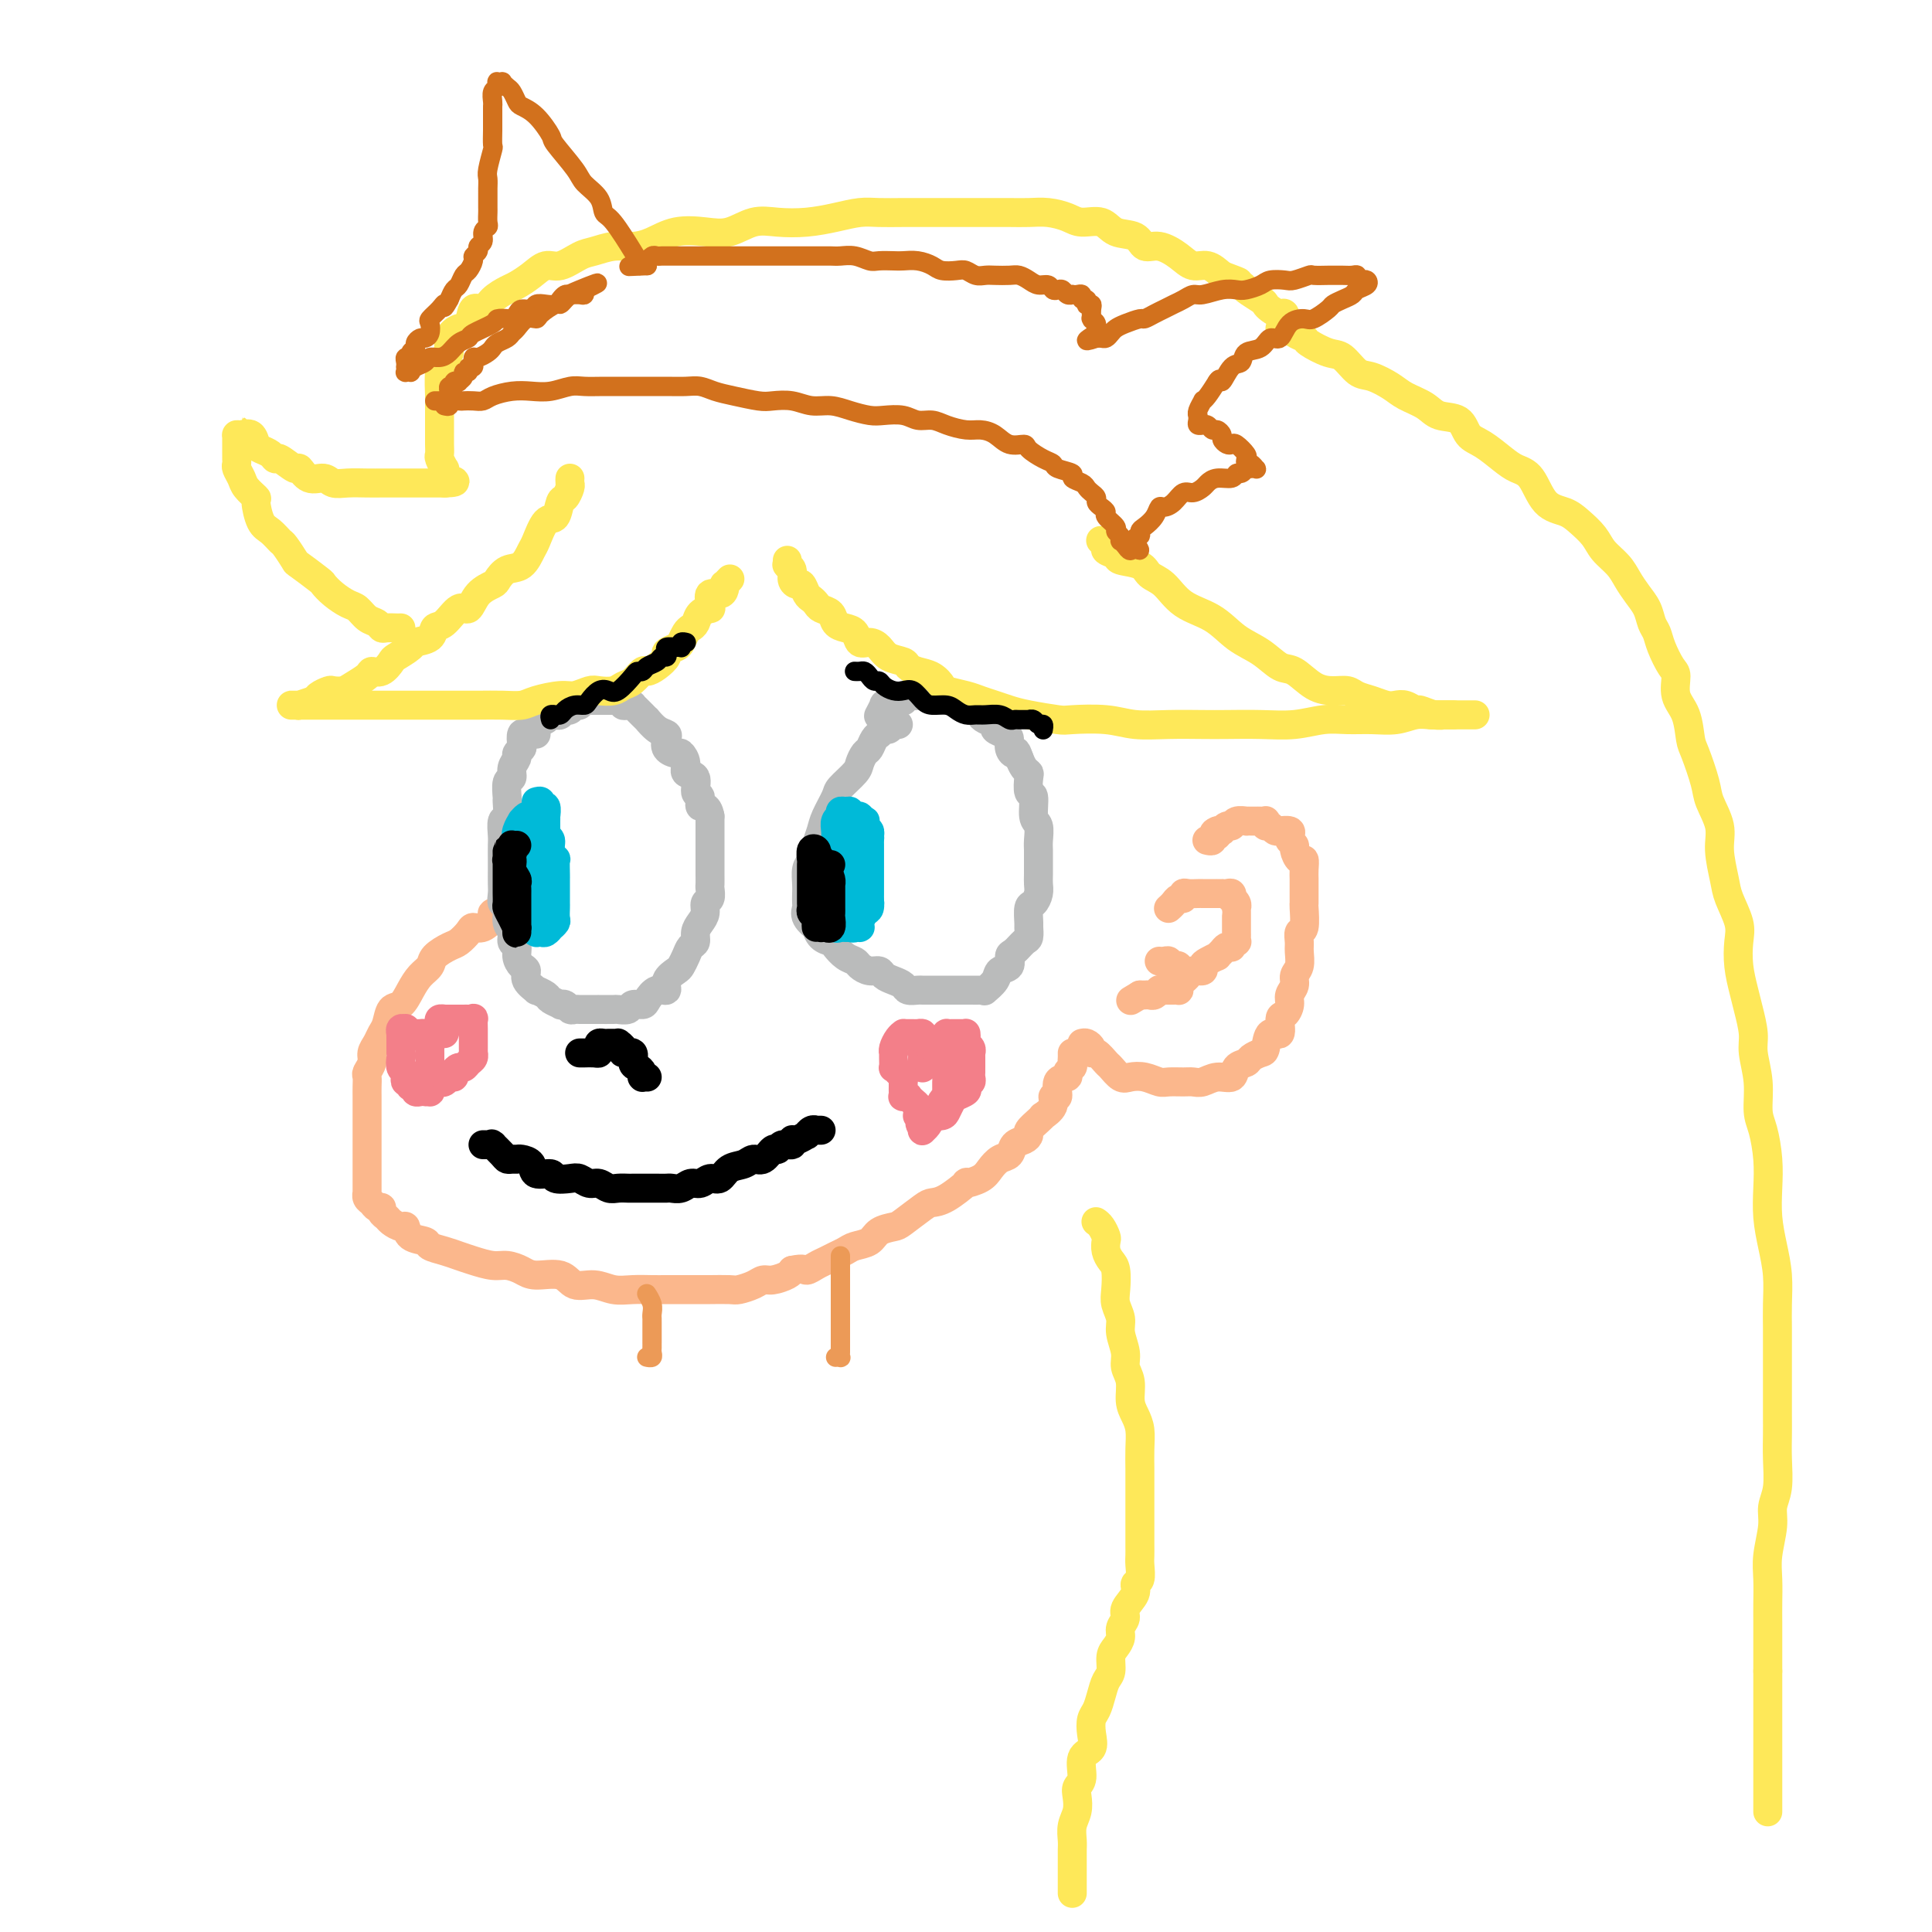 <svg viewBox='0 0 400 400' version='1.1' xmlns='http://www.w3.org/2000/svg' xmlns:xlink='http://www.w3.org/1999/xlink'><g fill='none' stroke='#FBB78C' stroke-width='6' stroke-linecap='round' stroke-linejoin='round'><path d='M105,188c-1.314,0.371 -2.627,0.742 -3,1c-0.373,0.258 0.195,0.402 0,1c-0.195,0.598 -1.153,1.651 -2,2c-0.847,0.349 -1.583,-0.006 -2,0c-0.417,0.006 -0.517,0.372 -1,1c-0.483,0.628 -1.351,1.519 -2,2c-0.649,0.481 -1.080,0.554 -2,1c-0.920,0.446 -2.329,1.265 -3,2c-0.671,0.735 -0.603,1.385 -1,2c-0.397,0.615 -1.258,1.194 -2,2c-0.742,0.806 -1.365,1.840 -2,3c-0.635,1.160 -1.283,2.446 -2,3c-0.717,0.554 -1.503,0.375 -2,1c-0.497,0.625 -0.707,2.054 -1,3c-0.293,0.946 -0.671,1.409 -1,2c-0.329,0.591 -0.610,1.309 -1,2c-0.390,0.691 -0.889,1.354 -1,2c-0.111,0.646 0.166,1.275 0,2c-0.166,0.725 -0.777,1.544 -1,2c-0.223,0.456 -0.060,0.547 0,1c0.060,0.453 0.016,1.267 0,2c-0.016,0.733 -0.004,1.384 0,2c0.004,0.616 0.001,1.196 0,2c-0.001,0.804 -0.000,1.830 0,2c0.000,0.170 0.000,-0.517 0,0c-0.000,0.517 -0.000,2.236 0,3c0.000,0.764 0.000,0.571 0,1c-0.000,0.429 -0.000,1.481 0,2c0.000,0.519 0.000,0.506 0,1c-0.000,0.494 -0.000,1.496 0,2c0.000,0.504 0.000,0.511 0,1c-0.000,0.489 -0.000,1.459 0,2c0.000,0.541 0.000,0.652 0,1c-0.000,0.348 -0.001,0.934 0,1c0.001,0.066 0.003,-0.386 0,0c-0.003,0.386 -0.012,1.610 0,2c0.012,0.390 0.046,-0.054 0,0c-0.046,0.054 -0.171,0.606 0,1c0.171,0.394 0.637,0.630 1,1c0.363,0.370 0.621,0.872 1,1c0.379,0.128 0.879,-0.119 1,0c0.121,0.119 -0.136,0.604 0,1c0.136,0.396 0.664,0.701 1,1c0.336,0.299 0.479,0.591 1,1c0.521,0.409 1.419,0.936 2,1c0.581,0.064 0.844,-0.334 1,0c0.156,0.334 0.205,1.399 1,2c0.795,0.601 2.336,0.738 3,1c0.664,0.262 0.450,0.648 1,1c0.550,0.352 1.865,0.668 3,1c1.135,0.332 2.089,0.680 3,1c0.911,0.320 1.778,0.612 3,1c1.222,0.388 2.799,0.872 4,1c1.201,0.128 2.025,-0.102 3,0c0.975,0.102 2.101,0.534 3,1c0.899,0.466 1.569,0.966 3,1c1.431,0.034 3.621,-0.397 5,0c1.379,0.397 1.948,1.623 3,2c1.052,0.377 2.587,-0.095 4,0c1.413,0.095 2.702,0.758 4,1c1.298,0.242 2.603,0.065 4,0c1.397,-0.065 2.886,-0.017 4,0c1.114,0.017 1.853,0.004 3,0c1.147,-0.004 2.701,-0.000 4,0c1.299,0.000 2.344,-0.003 3,0c0.656,0.003 0.924,0.011 2,0c1.076,-0.011 2.958,-0.041 4,0c1.042,0.041 1.242,0.152 2,0c0.758,-0.152 2.073,-0.565 3,-1c0.927,-0.435 1.465,-0.890 2,-1c0.535,-0.110 1.067,0.124 2,0c0.933,-0.124 2.267,-0.607 3,-1c0.733,-0.393 0.867,-0.697 1,-1'/><path d='M164,263c2.595,-0.571 2.582,0.002 3,0c0.418,-0.002 1.266,-0.578 2,-1c0.734,-0.422 1.356,-0.689 2,-1c0.644,-0.311 1.312,-0.664 2,-1c0.688,-0.336 1.396,-0.654 2,-1c0.604,-0.346 1.104,-0.721 2,-1c0.896,-0.279 2.187,-0.463 3,-1c0.813,-0.537 1.148,-1.426 2,-2c0.852,-0.574 2.221,-0.834 3,-1c0.779,-0.166 0.967,-0.238 2,-1c1.033,-0.762 2.911,-2.214 4,-3c1.089,-0.786 1.387,-0.906 2,-1c0.613,-0.094 1.540,-0.160 3,-1c1.460,-0.840 3.455,-2.453 4,-3c0.545,-0.547 -0.358,-0.029 0,0c0.358,0.029 1.979,-0.430 3,-1c1.021,-0.570 1.443,-1.252 2,-2c0.557,-0.748 1.250,-1.563 2,-2c0.750,-0.437 1.558,-0.497 2,-1c0.442,-0.503 0.517,-1.448 1,-2c0.483,-0.552 1.374,-0.712 2,-1c0.626,-0.288 0.989,-0.703 1,-1c0.011,-0.297 -0.329,-0.477 0,-1c0.329,-0.523 1.327,-1.388 2,-2c0.673,-0.612 1.022,-0.970 1,-1c-0.022,-0.030 -0.414,0.269 0,0c0.414,-0.269 1.636,-1.105 2,-2c0.364,-0.895 -0.128,-1.851 0,-2c0.128,-0.149 0.875,0.507 1,0c0.125,-0.507 -0.373,-2.177 0,-3c0.373,-0.823 1.617,-0.798 2,-1c0.383,-0.202 -0.093,-0.632 0,-1c0.093,-0.368 0.757,-0.673 1,-1c0.243,-0.327 0.065,-0.676 0,-1c-0.065,-0.324 -0.017,-0.623 0,-1c0.017,-0.377 0.005,-0.832 0,-1c-0.005,-0.168 -0.001,-0.048 0,0c0.001,0.048 0.001,0.024 0,0'/><path d='M224,216c0.305,-0.079 0.611,-0.158 1,0c0.389,0.158 0.863,0.552 1,1c0.137,0.448 -0.062,0.951 0,1c0.062,0.049 0.386,-0.354 1,0c0.614,0.354 1.518,1.467 2,2c0.482,0.533 0.542,0.486 1,1c0.458,0.514 1.315,1.588 2,2c0.685,0.412 1.198,0.163 2,0c0.802,-0.163 1.891,-0.240 3,0c1.109,0.240 2.236,0.798 3,1c0.764,0.202 1.166,0.050 2,0c0.834,-0.050 2.101,0.002 3,0c0.899,-0.002 1.430,-0.060 2,0c0.570,0.060 1.179,0.237 2,0c0.821,-0.237 1.854,-0.889 3,-1c1.146,-0.111 2.405,0.321 3,0c0.595,-0.321 0.527,-1.393 1,-2c0.473,-0.607 1.487,-0.749 2,-1c0.513,-0.251 0.523,-0.611 1,-1c0.477,-0.389 1.419,-0.809 2,-1c0.581,-0.191 0.799,-0.155 1,-1c0.201,-0.845 0.384,-2.572 1,-3c0.616,-0.428 1.667,0.443 2,0c0.333,-0.443 -0.050,-2.202 0,-3c0.050,-0.798 0.534,-0.637 1,-1c0.466,-0.363 0.913,-1.251 1,-2c0.087,-0.749 -0.187,-1.359 0,-2c0.187,-0.641 0.835,-1.312 1,-2c0.165,-0.688 -0.153,-1.393 0,-2c0.153,-0.607 0.777,-1.115 1,-2c0.223,-0.885 0.046,-2.146 0,-3c-0.046,-0.854 0.040,-1.299 0,-2c-0.040,-0.701 -0.207,-1.658 0,-2c0.207,-0.342 0.787,-0.070 1,-1c0.213,-0.930 0.057,-3.060 0,-4c-0.057,-0.940 -0.015,-0.688 0,-1c0.015,-0.312 0.005,-1.188 0,-2c-0.005,-0.812 -0.004,-1.561 0,-2c0.004,-0.439 0.011,-0.569 0,-1c-0.011,-0.431 -0.040,-1.162 0,-2c0.040,-0.838 0.151,-1.783 0,-2c-0.151,-0.217 -0.563,0.293 -1,0c-0.437,-0.293 -0.900,-1.389 -1,-2c-0.100,-0.611 0.162,-0.738 0,-1c-0.162,-0.262 -0.746,-0.659 -1,-1c-0.254,-0.341 -0.176,-0.626 0,-1c0.176,-0.374 0.451,-0.836 0,-1c-0.451,-0.164 -1.627,-0.029 -2,0c-0.373,0.029 0.058,-0.049 0,0c-0.058,0.049 -0.603,0.223 -1,0c-0.397,-0.223 -0.645,-0.844 -1,-1c-0.355,-0.156 -0.816,0.154 -1,0c-0.184,-0.154 -0.090,-0.773 0,-1c0.090,-0.227 0.178,-0.061 0,0c-0.178,0.061 -0.620,0.017 -1,0c-0.380,-0.017 -0.697,-0.006 -1,0c-0.303,0.006 -0.592,0.006 -1,0c-0.408,-0.006 -0.935,-0.017 -1,0c-0.065,0.017 0.332,0.061 0,0c-0.332,-0.061 -1.395,-0.226 -2,0c-0.605,0.226 -0.753,0.845 -1,1c-0.247,0.155 -0.592,-0.154 -1,0c-0.408,0.154 -0.879,0.772 -1,1c-0.121,0.228 0.108,0.065 0,0c-0.108,-0.065 -0.554,-0.033 -1,0'/><path d='M252,172c-1.482,0.552 -0.187,0.932 0,1c0.187,0.068 -0.733,-0.178 -1,0c-0.267,0.178 0.121,0.779 0,1c-0.121,0.221 -0.749,0.063 -1,0c-0.251,-0.063 -0.126,-0.032 0,0'/><path d='M242,188c0.024,-0.022 0.049,-0.043 0,0c-0.049,0.043 -0.171,0.151 0,0c0.171,-0.151 0.636,-0.562 1,-1c0.364,-0.438 0.626,-0.902 1,-1c0.374,-0.098 0.860,0.170 1,0c0.140,-0.170 -0.067,-0.778 0,-1c0.067,-0.222 0.409,-0.060 1,0c0.591,0.060 1.433,0.016 2,0c0.567,-0.016 0.860,-0.004 1,0c0.140,0.004 0.128,0.001 0,0c-0.128,-0.001 -0.370,-0.000 0,0c0.370,0.000 1.352,0.000 2,0c0.648,-0.000 0.961,0.000 1,0c0.039,-0.000 -0.196,-0.001 0,0c0.196,0.001 0.823,0.004 1,0c0.177,-0.004 -0.097,-0.016 0,0c0.097,0.016 0.566,0.060 1,0c0.434,-0.060 0.834,-0.222 1,0c0.166,0.222 0.097,0.830 0,1c-0.097,0.170 -0.222,-0.096 0,0c0.222,0.096 0.792,0.554 1,1c0.208,0.446 0.056,0.880 0,1c-0.056,0.120 -0.015,-0.073 0,0c0.015,0.073 0.004,0.411 0,1c-0.004,0.589 -0.001,1.429 0,2c0.001,0.571 0.000,0.874 0,1c-0.000,0.126 -0.000,0.076 0,0c0.000,-0.076 0.001,-0.179 0,0c-0.001,0.179 -0.004,0.640 0,1c0.004,0.360 0.016,0.618 0,1c-0.016,0.382 -0.060,0.886 0,1c0.060,0.114 0.224,-0.163 0,0c-0.224,0.163 -0.835,0.766 -1,1c-0.165,0.234 0.115,0.100 0,0c-0.115,-0.100 -0.626,-0.167 -1,0c-0.374,0.167 -0.612,0.569 -1,1c-0.388,0.431 -0.925,0.890 -1,1c-0.075,0.110 0.313,-0.129 0,0c-0.313,0.129 -1.326,0.626 -2,1c-0.674,0.374 -1.008,0.626 -1,1c0.008,0.374 0.357,0.870 0,1c-0.357,0.130 -1.420,-0.106 -2,0c-0.580,0.106 -0.677,0.554 -1,1c-0.323,0.446 -0.870,0.890 -1,1c-0.130,0.110 0.159,-0.114 0,0c-0.159,0.114 -0.764,0.566 -1,1c-0.236,0.434 -0.101,0.848 0,1c0.101,0.152 0.168,0.041 0,0c-0.168,-0.041 -0.571,-0.011 -1,0c-0.429,0.011 -0.885,0.002 -1,0c-0.115,-0.002 0.110,0.003 0,0c-0.110,-0.003 -0.554,-0.015 -1,0c-0.446,0.015 -0.893,0.057 -1,0c-0.107,-0.057 0.125,-0.211 0,0c-0.125,0.211 -0.608,0.789 -1,1c-0.392,0.211 -0.693,0.057 -1,0c-0.307,-0.057 -0.621,-0.015 -1,0c-0.379,0.015 -0.823,0.004 -1,0c-0.177,-0.004 -0.089,-0.002 0,0'/><path d='M236,206c-3.333,2.000 -1.667,1.000 0,0'/><path d='M245,202c0.114,-0.425 0.227,-0.850 0,-1c-0.227,-0.150 -0.796,-0.026 -1,0c-0.204,0.026 -0.044,-0.045 0,0c0.044,0.045 -0.027,0.208 0,0c0.027,-0.208 0.150,-0.787 0,-1c-0.150,-0.213 -0.575,-0.061 -1,0c-0.425,0.061 -0.849,0.030 -1,0c-0.151,-0.030 -0.030,-0.061 0,0c0.030,0.061 -0.031,0.212 0,0c0.031,-0.212 0.153,-0.789 0,-1c-0.153,-0.211 -0.580,-0.057 -1,0c-0.420,0.057 -0.834,0.016 -1,0c-0.166,-0.016 -0.083,-0.008 0,0'/></g>
<g fill='none' stroke='#BABBBB' stroke-width='6' stroke-linecap='round' stroke-linejoin='round'><path d='M111,152c-0.445,0.004 -0.890,0.008 -1,0c-0.110,-0.008 0.115,-0.027 0,0c-0.115,0.027 -0.571,0.102 -1,0c-0.429,-0.102 -0.832,-0.379 -1,0c-0.168,0.379 -0.102,1.413 0,2c0.102,0.587 0.238,0.725 0,1c-0.238,0.275 -0.852,0.687 -1,1c-0.148,0.313 0.171,0.526 0,1c-0.171,0.474 -0.831,1.210 -1,2c-0.169,0.790 0.152,1.634 0,2c-0.152,0.366 -0.776,0.253 -1,1c-0.224,0.747 -0.046,2.354 0,3c0.046,0.646 -0.040,0.332 0,1c0.040,0.668 0.207,2.319 0,3c-0.207,0.681 -0.787,0.394 -1,1c-0.213,0.606 -0.057,2.106 0,3c0.057,0.894 0.016,1.184 0,2c-0.016,0.816 -0.005,2.159 0,3c0.005,0.841 0.005,1.179 0,2c-0.005,0.821 -0.017,2.125 0,3c0.017,0.875 0.061,1.322 0,2c-0.061,0.678 -0.228,1.586 0,2c0.228,0.414 0.850,0.334 1,1c0.150,0.666 -0.171,2.079 0,3c0.171,0.921 0.833,1.350 1,2c0.167,0.650 -0.161,1.521 0,2c0.161,0.479 0.812,0.564 1,1c0.188,0.436 -0.085,1.221 0,2c0.085,0.779 0.529,1.553 1,2c0.471,0.447 0.971,0.568 1,1c0.029,0.432 -0.411,1.176 0,2c0.411,0.824 1.673,1.727 2,2c0.327,0.273 -0.281,-0.084 0,0c0.281,0.084 1.451,0.610 2,1c0.549,0.390 0.476,0.644 1,1c0.524,0.356 1.646,0.813 2,1c0.354,0.187 -0.061,0.103 0,0c0.061,-0.103 0.596,-0.224 1,0c0.404,0.224 0.677,0.792 1,1c0.323,0.208 0.697,0.056 1,0c0.303,-0.056 0.537,-0.015 1,0c0.463,0.015 1.155,0.004 2,0c0.845,-0.004 1.841,0.000 2,0c0.159,-0.000 -0.520,-0.004 0,0c0.520,0.004 2.237,0.016 3,0c0.763,-0.016 0.571,-0.058 1,0c0.429,0.058 1.479,0.218 2,0c0.521,-0.218 0.512,-0.813 1,-1c0.488,-0.187 1.474,0.035 2,0c0.526,-0.035 0.593,-0.328 1,-1c0.407,-0.672 1.156,-1.723 2,-2c0.844,-0.277 1.784,0.221 2,0c0.216,-0.221 -0.293,-1.162 0,-2c0.293,-0.838 1.389,-1.571 2,-2c0.611,-0.429 0.737,-0.552 1,-1c0.263,-0.448 0.662,-1.222 1,-2c0.338,-0.778 0.617,-1.559 1,-2c0.383,-0.441 0.872,-0.542 1,-1c0.128,-0.458 -0.106,-1.273 0,-2c0.106,-0.727 0.550,-1.364 1,-2c0.450,-0.636 0.905,-1.269 1,-2c0.095,-0.731 -0.171,-1.561 0,-2c0.171,-0.439 0.778,-0.489 1,-1c0.222,-0.511 0.060,-1.483 0,-2c-0.060,-0.517 -0.016,-0.580 0,-1c0.016,-0.420 0.004,-1.197 0,-2c-0.004,-0.803 -0.001,-1.632 0,-2c0.001,-0.368 0.000,-0.273 0,-1c-0.000,-0.727 -0.000,-2.275 0,-3c0.000,-0.725 0.000,-0.627 0,-1c-0.000,-0.373 -0.000,-1.216 0,-2c0.000,-0.784 0.000,-1.510 0,-2c-0.000,-0.490 -0.000,-0.745 0,-1'/><path d='M147,169c-0.472,-2.656 -1.651,-1.796 -2,-2c-0.349,-0.204 0.132,-1.472 0,-2c-0.132,-0.528 -0.876,-0.317 -1,-1c-0.124,-0.683 0.371,-2.259 0,-3c-0.371,-0.741 -1.610,-0.645 -2,-1c-0.390,-0.355 0.067,-1.159 0,-2c-0.067,-0.841 -0.657,-1.717 -1,-2c-0.343,-0.283 -0.437,0.028 -1,0c-0.563,-0.028 -1.595,-0.393 -2,-1c-0.405,-0.607 -0.185,-1.454 0,-2c0.185,-0.546 0.334,-0.790 0,-1c-0.334,-0.210 -1.150,-0.385 -2,-1c-0.850,-0.615 -1.734,-1.671 -2,-2c-0.266,-0.329 0.087,0.070 0,0c-0.087,-0.070 -0.615,-0.607 -1,-1c-0.385,-0.393 -0.629,-0.640 -1,-1c-0.371,-0.360 -0.869,-0.832 -1,-1c-0.131,-0.168 0.104,-0.031 0,0c-0.104,0.031 -0.549,-0.044 -1,0c-0.451,0.044 -0.908,0.208 -1,0c-0.092,-0.208 0.183,-0.788 0,-1c-0.183,-0.212 -0.822,-0.057 -1,0c-0.178,0.057 0.106,0.015 0,0c-0.106,-0.015 -0.602,-0.004 -1,0c-0.398,0.004 -0.698,0.001 -1,0c-0.302,-0.001 -0.606,-0.000 -1,0c-0.394,0.000 -0.879,0.000 -1,0c-0.121,-0.000 0.121,-0.001 0,0c-0.121,0.001 -0.605,0.004 -1,0c-0.395,-0.004 -0.702,-0.015 -1,0c-0.298,0.015 -0.588,0.056 -1,0c-0.412,-0.056 -0.946,-0.207 -1,0c-0.054,0.207 0.370,0.774 0,1c-0.370,0.226 -1.535,0.112 -2,0c-0.465,-0.112 -0.229,-0.222 0,0c0.229,0.222 0.450,0.778 0,1c-0.450,0.222 -1.571,0.112 -2,0c-0.429,-0.112 -0.167,-0.226 0,0c0.167,0.226 0.238,0.793 0,1c-0.238,0.207 -0.786,0.054 -1,0c-0.214,-0.054 -0.095,-0.011 0,0c0.095,0.011 0.165,-0.011 0,0c-0.165,0.011 -0.565,0.055 -1,0c-0.435,-0.055 -0.905,-0.211 -1,0c-0.095,0.211 0.185,0.787 0,1c-0.185,0.213 -0.834,0.061 -1,0c-0.166,-0.061 0.152,-0.031 0,0c-0.152,0.031 -0.773,0.065 -1,0c-0.227,-0.065 -0.061,-0.227 0,0c0.061,0.227 0.016,0.844 0,1c-0.016,0.156 -0.004,-0.150 0,0c0.004,0.150 0.001,0.757 0,1c-0.001,0.243 -0.001,0.121 0,0'/><path d='M186,150c-0.331,-0.122 -0.662,-0.243 -1,0c-0.338,0.243 -0.682,0.852 -1,1c-0.318,0.148 -0.610,-0.164 -1,0c-0.390,0.164 -0.878,0.802 -1,1c-0.122,0.198 0.121,-0.046 0,0c-0.121,0.046 -0.608,0.381 -1,1c-0.392,0.619 -0.690,1.521 -1,2c-0.310,0.479 -0.631,0.535 -1,1c-0.369,0.465 -0.785,1.339 -1,2c-0.215,0.661 -0.229,1.111 -1,2c-0.771,0.889 -2.301,2.219 -3,3c-0.699,0.781 -0.568,1.014 -1,2c-0.432,0.986 -1.426,2.724 -2,4c-0.574,1.276 -0.728,2.089 -1,3c-0.272,0.911 -0.661,1.920 -1,3c-0.339,1.080 -0.627,2.230 -1,3c-0.373,0.770 -0.831,1.161 -1,2c-0.169,0.839 -0.047,2.125 0,3c0.047,0.875 0.020,1.339 0,2c-0.020,0.661 -0.034,1.520 0,2c0.034,0.480 0.116,0.580 0,1c-0.116,0.420 -0.431,1.159 0,2c0.431,0.841 1.606,1.782 2,2c0.394,0.218 0.006,-0.289 0,0c-0.006,0.289 0.369,1.373 1,2c0.631,0.627 1.516,0.798 2,1c0.484,0.202 0.566,0.436 1,1c0.434,0.564 1.219,1.457 2,2c0.781,0.543 1.556,0.737 2,1c0.444,0.263 0.555,0.595 1,1c0.445,0.405 1.222,0.882 2,1c0.778,0.118 1.555,-0.122 2,0c0.445,0.122 0.557,0.607 1,1c0.443,0.393 1.217,0.694 2,1c0.783,0.306 1.574,0.618 2,1c0.426,0.382 0.485,0.834 1,1c0.515,0.166 1.485,0.044 2,0c0.515,-0.044 0.574,-0.012 1,0c0.426,0.012 1.217,0.003 2,0c0.783,-0.003 1.557,-0.001 2,0c0.443,0.001 0.556,0.000 1,0c0.444,-0.000 1.219,-0.000 2,0c0.781,0.000 1.566,0.002 2,0c0.434,-0.002 0.516,-0.006 1,0c0.484,0.006 1.371,0.023 2,0c0.629,-0.023 0.999,-0.085 1,0c0.001,0.085 -0.368,0.317 0,0c0.368,-0.317 1.474,-1.183 2,-2c0.526,-0.817 0.473,-1.585 1,-2c0.527,-0.415 1.633,-0.477 2,-1c0.367,-0.523 -0.007,-1.506 0,-2c0.007,-0.494 0.394,-0.497 1,-1c0.606,-0.503 1.429,-1.504 2,-2c0.571,-0.496 0.888,-0.485 1,-1c0.112,-0.515 0.020,-1.555 0,-2c-0.020,-0.445 0.033,-0.293 0,-1c-0.033,-0.707 -0.152,-2.271 0,-3c0.152,-0.729 0.577,-0.622 1,-1c0.423,-0.378 0.846,-1.242 1,-2c0.154,-0.758 0.041,-1.409 0,-2c-0.041,-0.591 -0.010,-1.121 0,-2c0.010,-0.879 -0.001,-2.106 0,-3c0.001,-0.894 0.015,-1.456 0,-2c-0.015,-0.544 -0.060,-1.071 0,-2c0.060,-0.929 0.226,-2.259 0,-3c-0.226,-0.741 -0.844,-0.891 -1,-2c-0.156,-1.109 0.152,-3.175 0,-4c-0.152,-0.825 -0.762,-0.409 -1,-1c-0.238,-0.591 -0.105,-2.189 0,-3c0.105,-0.811 0.182,-0.834 0,-1c-0.182,-0.166 -0.623,-0.476 -1,-1c-0.377,-0.524 -0.688,-1.262 -1,-2'/><path d='M211,157c-0.783,-2.361 -0.740,-1.262 -1,-1c-0.260,0.262 -0.824,-0.311 -1,-1c-0.176,-0.689 0.038,-1.494 0,-2c-0.038,-0.506 -0.326,-0.713 -1,-1c-0.674,-0.287 -1.735,-0.654 -2,-1c-0.265,-0.346 0.266,-0.671 0,-1c-0.266,-0.329 -1.328,-0.663 -2,-1c-0.672,-0.337 -0.955,-0.678 -1,-1c-0.045,-0.322 0.146,-0.625 0,-1c-0.146,-0.375 -0.630,-0.822 -1,-1c-0.370,-0.178 -0.627,-0.086 -1,0c-0.373,0.086 -0.861,0.167 -1,0c-0.139,-0.167 0.070,-0.581 0,-1c-0.070,-0.419 -0.418,-0.844 -1,-1c-0.582,-0.156 -1.398,-0.042 -2,0c-0.602,0.042 -0.991,0.011 -1,0c-0.009,-0.011 0.362,-0.003 0,0c-0.362,0.003 -1.455,0.001 -2,0c-0.545,-0.001 -0.540,0.000 -1,0c-0.460,-0.000 -1.385,-0.001 -2,0c-0.615,0.001 -0.922,0.004 -1,0c-0.078,-0.004 0.071,-0.015 0,0c-0.071,0.015 -0.362,0.056 -1,0c-0.638,-0.056 -1.624,-0.207 -2,0c-0.376,0.207 -0.142,0.773 0,1c0.142,0.227 0.192,0.114 0,0c-0.192,-0.114 -0.625,-0.229 -1,0c-0.375,0.229 -0.693,0.801 -1,1c-0.307,0.199 -0.604,0.025 -1,0c-0.396,-0.025 -0.891,0.098 -1,0c-0.109,-0.098 0.167,-0.418 0,0c-0.167,0.418 -0.776,1.574 -1,2c-0.224,0.426 -0.064,0.122 0,0c0.064,-0.122 0.032,-0.061 0,0'/></g>
<g fill='none' stroke='#FEE859' stroke-width='6' stroke-linecap='round' stroke-linejoin='round'><path d='M151,120c0.112,-0.119 0.224,-0.238 0,0c-0.224,0.238 -0.786,0.833 -1,1c-0.214,0.167 -0.082,-0.092 0,0c0.082,0.092 0.112,0.536 0,1c-0.112,0.464 -0.368,0.947 -1,1c-0.632,0.053 -1.640,-0.324 -2,0c-0.360,0.324 -0.071,1.347 0,2c0.071,0.653 -0.075,0.935 0,1c0.075,0.065 0.371,-0.086 0,0c-0.371,0.086 -1.409,0.408 -2,1c-0.591,0.592 -0.734,1.454 -1,2c-0.266,0.546 -0.654,0.776 -1,1c-0.346,0.224 -0.652,0.440 -1,1c-0.348,0.560 -0.740,1.463 -1,2c-0.260,0.537 -0.388,0.708 -1,1c-0.612,0.292 -1.707,0.703 -2,1c-0.293,0.297 0.217,0.479 0,1c-0.217,0.521 -1.161,1.382 -2,2c-0.839,0.618 -1.575,0.992 -2,1c-0.425,0.008 -0.541,-0.351 -1,0c-0.459,0.351 -1.263,1.414 -2,2c-0.737,0.586 -1.408,0.697 -2,1c-0.592,0.303 -1.104,0.798 -2,1c-0.896,0.202 -2.176,0.109 -3,0c-0.824,-0.109 -1.192,-0.236 -2,0c-0.808,0.236 -2.056,0.834 -3,1c-0.944,0.166 -1.585,-0.099 -3,0c-1.415,0.099 -3.602,0.562 -5,1c-1.398,0.438 -2.005,0.849 -3,1c-0.995,0.151 -2.379,0.040 -4,0c-1.621,-0.040 -3.481,-0.011 -5,0c-1.519,0.011 -2.699,0.003 -4,0c-1.301,-0.003 -2.725,-0.001 -4,0c-1.275,0.001 -2.403,0.000 -4,0c-1.597,-0.000 -3.664,-0.000 -5,0c-1.336,0.000 -1.941,0.000 -3,0c-1.059,-0.000 -2.572,-0.000 -4,0c-1.428,0.000 -2.770,0.000 -4,0c-1.230,-0.000 -2.346,-0.000 -3,0c-0.654,0.000 -0.845,0.000 -2,0c-1.155,-0.000 -3.273,-0.000 -4,0c-0.727,0.000 -0.062,0.000 0,0c0.062,-0.000 -0.480,-0.000 -1,0c-0.520,0.000 -1.017,0.001 -1,0c0.017,-0.001 0.549,-0.003 1,0c0.451,0.003 0.822,0.011 1,0c0.178,-0.011 0.163,-0.041 0,0c-0.163,0.041 -0.475,0.155 0,0c0.475,-0.155 1.738,-0.577 3,-1'/><path d='M65,145c0.578,-0.321 0.524,-0.624 1,-1c0.476,-0.376 1.483,-0.825 2,-1c0.517,-0.175 0.543,-0.076 1,0c0.457,0.076 1.343,0.127 2,0c0.657,-0.127 1.083,-0.433 2,-1c0.917,-0.567 2.323,-1.394 3,-2c0.677,-0.606 0.623,-0.992 1,-1c0.377,-0.008 1.184,0.363 2,0c0.816,-0.363 1.641,-1.458 2,-2c0.359,-0.542 0.253,-0.531 1,-1c0.747,-0.469 2.349,-1.419 3,-2c0.651,-0.581 0.352,-0.795 1,-1c0.648,-0.205 2.243,-0.403 3,-1c0.757,-0.597 0.677,-1.595 1,-2c0.323,-0.405 1.050,-0.217 2,-1c0.950,-0.783 2.124,-2.537 3,-3c0.876,-0.463 1.455,0.366 2,0c0.545,-0.366 1.055,-1.927 2,-3c0.945,-1.073 2.323,-1.657 3,-2c0.677,-0.343 0.653,-0.446 1,-1c0.347,-0.554 1.065,-1.561 2,-2c0.935,-0.439 2.085,-0.311 3,-1c0.915,-0.689 1.593,-2.195 2,-3c0.407,-0.805 0.543,-0.907 1,-2c0.457,-1.093 1.237,-3.175 2,-4c0.763,-0.825 1.511,-0.392 2,-1c0.489,-0.608 0.719,-2.258 1,-3c0.281,-0.742 0.611,-0.577 1,-1c0.389,-0.423 0.836,-1.433 1,-2c0.164,-0.567 0.044,-0.691 0,-1c-0.044,-0.309 -0.013,-0.803 0,-1c0.013,-0.197 0.006,-0.099 0,0'/><path d='M163,116c-0.009,0.418 -0.017,0.836 0,1c0.017,0.164 0.060,0.072 0,0c-0.060,-0.072 -0.223,-0.126 0,0c0.223,0.126 0.833,0.433 1,1c0.167,0.567 -0.110,1.395 0,2c0.110,0.605 0.607,0.988 1,1c0.393,0.012 0.682,-0.347 1,0c0.318,0.347 0.667,1.402 1,2c0.333,0.598 0.652,0.741 1,1c0.348,0.259 0.726,0.633 1,1c0.274,0.367 0.445,0.727 1,1c0.555,0.273 1.496,0.459 2,1c0.504,0.541 0.572,1.437 1,2c0.428,0.563 1.217,0.794 2,1c0.783,0.206 1.559,0.388 2,1c0.441,0.612 0.545,1.656 1,2c0.455,0.344 1.259,-0.010 2,0c0.741,0.010 1.419,0.384 2,1c0.581,0.616 1.065,1.473 2,2c0.935,0.527 2.321,0.722 3,1c0.679,0.278 0.652,0.638 1,1c0.348,0.362 1.073,0.727 2,1c0.927,0.273 2.057,0.454 3,1c0.943,0.546 1.697,1.456 2,2c0.303,0.544 0.153,0.723 1,1c0.847,0.277 2.692,0.651 4,1c1.308,0.349 2.081,0.672 3,1c0.919,0.328 1.985,0.663 3,1c1.015,0.337 1.978,0.678 3,1c1.022,0.322 2.101,0.626 4,1c1.899,0.374 4.616,0.818 6,1c1.384,0.182 1.433,0.101 3,0c1.567,-0.101 4.650,-0.223 7,0c2.350,0.223 3.967,0.792 6,1c2.033,0.208 4.482,0.057 7,0c2.518,-0.057 5.106,-0.019 7,0c1.894,0.019 3.093,0.019 5,0c1.907,-0.019 4.522,-0.058 7,0c2.478,0.058 4.819,0.213 7,0c2.181,-0.213 4.201,-0.793 6,-1c1.799,-0.207 3.378,-0.041 5,0c1.622,0.041 3.288,-0.041 5,0c1.712,0.041 3.470,0.207 5,0c1.530,-0.207 2.831,-0.788 4,-1c1.169,-0.212 2.205,-0.057 3,0c0.795,0.057 1.348,0.015 2,0c0.652,-0.015 1.401,-0.004 2,0c0.599,0.004 1.046,0.001 1,0c-0.046,-0.001 -0.585,-0.000 -1,0c-0.415,0.000 -0.708,0.000 -1,0'/><path d='M299,148c13.074,0.005 2.759,0.016 -1,0c-3.759,-0.016 -0.960,-0.061 0,0c0.960,0.061 0.083,0.226 -1,0c-1.083,-0.226 -2.372,-0.844 -3,-1c-0.628,-0.156 -0.594,0.151 -1,0c-0.406,-0.151 -1.253,-0.761 -2,-1c-0.747,-0.239 -1.393,-0.106 -2,0c-0.607,0.106 -1.176,0.186 -2,0c-0.824,-0.186 -1.903,-0.639 -3,-1c-1.097,-0.361 -2.212,-0.629 -3,-1c-0.788,-0.371 -1.249,-0.843 -2,-1c-0.751,-0.157 -1.792,0.001 -3,0c-1.208,-0.001 -2.584,-0.162 -4,-1c-1.416,-0.838 -2.873,-2.353 -4,-3c-1.127,-0.647 -1.925,-0.426 -3,-1c-1.075,-0.574 -2.426,-1.943 -4,-3c-1.574,-1.057 -3.371,-1.802 -5,-3c-1.629,-1.198 -3.092,-2.850 -5,-4c-1.908,-1.150 -4.263,-1.800 -6,-3c-1.737,-1.200 -2.856,-2.952 -4,-4c-1.144,-1.048 -2.314,-1.394 -3,-2c-0.686,-0.606 -0.887,-1.472 -2,-2c-1.113,-0.528 -3.139,-0.720 -4,-1c-0.861,-0.280 -0.557,-0.650 -1,-1c-0.443,-0.350 -1.634,-0.682 -2,-1c-0.366,-0.318 0.094,-0.624 0,-1c-0.094,-0.376 -0.741,-0.822 -1,-1c-0.259,-0.178 -0.129,-0.089 0,0'/><path d='M83,130c-0.476,-0.002 -0.953,-0.004 -1,0c-0.047,0.004 0.335,0.013 0,0c-0.335,-0.013 -1.388,-0.049 -2,0c-0.612,0.049 -0.782,0.183 -1,0c-0.218,-0.183 -0.484,-0.681 -1,-1c-0.516,-0.319 -1.280,-0.457 -2,-1c-0.720,-0.543 -1.394,-1.491 -2,-2c-0.606,-0.509 -1.144,-0.578 -2,-1c-0.856,-0.422 -2.031,-1.196 -3,-2c-0.969,-0.804 -1.731,-1.638 -2,-2c-0.269,-0.362 -0.046,-0.253 -1,-1c-0.954,-0.747 -3.084,-2.350 -4,-3c-0.916,-0.650 -0.616,-0.346 -1,-1c-0.384,-0.654 -1.452,-2.267 -2,-3c-0.548,-0.733 -0.576,-0.587 -1,-1c-0.424,-0.413 -1.245,-1.385 -2,-2c-0.755,-0.615 -1.445,-0.875 -2,-2c-0.555,-1.125 -0.976,-3.117 -1,-4c-0.024,-0.883 0.347,-0.656 0,-1c-0.347,-0.344 -1.414,-1.258 -2,-2c-0.586,-0.742 -0.693,-1.312 -1,-2c-0.307,-0.688 -0.814,-1.493 -1,-2c-0.186,-0.507 -0.050,-0.717 0,-1c0.050,-0.283 0.013,-0.640 0,-1c-0.013,-0.360 -0.004,-0.724 0,-1c0.004,-0.276 0.001,-0.465 0,-1c-0.001,-0.535 -0.000,-1.416 0,-2c0.000,-0.584 0.000,-0.871 0,-1c-0.000,-0.129 -0.001,-0.101 0,0c0.001,0.101 0.002,0.276 0,0c-0.002,-0.276 -0.008,-1.004 0,-1c0.008,0.004 0.030,0.740 0,1c-0.030,0.260 -0.111,0.045 0,0c0.111,-0.045 0.415,0.082 1,0c0.585,-0.082 1.453,-0.371 2,0c0.547,0.371 0.774,1.404 1,2c0.226,0.596 0.449,0.756 1,1c0.551,0.244 1.428,0.571 2,1c0.572,0.429 0.838,0.960 1,1c0.162,0.040 0.221,-0.411 1,0c0.779,0.411 2.277,1.683 3,2c0.723,0.317 0.671,-0.321 1,0c0.329,0.321 1.039,1.603 2,2c0.961,0.397 2.173,-0.090 3,0c0.827,0.090 1.270,0.756 2,1c0.730,0.244 1.747,0.065 3,0c1.253,-0.065 2.743,-0.018 4,0c1.257,0.018 2.281,0.005 3,0c0.719,-0.005 1.133,-0.001 2,0c0.867,0.001 2.187,0.000 3,0c0.813,-0.000 1.118,-0.000 2,0c0.882,0.000 2.339,0.000 3,0c0.661,-0.000 0.524,-0.000 1,0c0.476,0.000 1.565,0.000 2,0c0.435,-0.000 0.218,-0.000 0,0'/><path d='M92,100c4.332,-0.083 1.162,-0.791 0,-1c-1.162,-0.209 -0.315,0.081 0,0c0.315,-0.081 0.099,-0.531 0,-1c-0.099,-0.469 -0.079,-0.955 0,-1c0.079,-0.045 0.217,0.351 0,0c-0.217,-0.351 -0.790,-1.447 -1,-2c-0.210,-0.553 -0.056,-0.561 0,-1c0.056,-0.439 0.015,-1.308 0,-2c-0.015,-0.692 -0.005,-1.206 0,-2c0.005,-0.794 0.004,-1.866 0,-3c-0.004,-1.134 -0.011,-2.330 0,-3c0.011,-0.670 0.040,-0.816 0,-2c-0.040,-1.184 -0.149,-3.407 0,-5c0.149,-1.593 0.555,-2.557 1,-3c0.445,-0.443 0.930,-0.365 1,-1c0.070,-0.635 -0.276,-1.983 0,-3c0.276,-1.017 1.175,-1.704 2,-2c0.825,-0.296 1.576,-0.202 2,-1c0.424,-0.798 0.521,-2.489 1,-3c0.479,-0.511 1.338,0.159 2,0c0.662,-0.159 1.125,-1.147 2,-2c0.875,-0.853 2.162,-1.572 3,-2c0.838,-0.428 1.229,-0.566 2,-1c0.771,-0.434 1.924,-1.163 3,-2c1.076,-0.837 2.076,-1.783 3,-2c0.924,-0.217 1.773,0.296 3,0c1.227,-0.296 2.834,-1.402 4,-2c1.166,-0.598 1.892,-0.690 3,-1c1.108,-0.310 2.599,-0.840 4,-1c1.401,-0.160 2.712,0.050 4,0c1.288,-0.050 2.553,-0.361 4,-1c1.447,-0.639 3.078,-1.607 5,-2c1.922,-0.393 4.137,-0.210 6,0c1.863,0.210 3.375,0.446 5,0c1.625,-0.446 3.362,-1.573 5,-2c1.638,-0.427 3.178,-0.153 5,0c1.822,0.153 3.925,0.185 6,0c2.075,-0.185 4.123,-0.585 6,-1c1.877,-0.415 3.583,-0.843 5,-1c1.417,-0.157 2.544,-0.042 4,0c1.456,0.042 3.239,0.011 5,0c1.761,-0.011 3.499,-0.003 5,0c1.501,0.003 2.764,0.001 4,0c1.236,-0.001 2.444,-0.001 4,0c1.556,0.001 3.459,0.003 5,0c1.541,-0.003 2.718,-0.011 4,0c1.282,0.011 2.668,0.039 4,0c1.332,-0.039 2.609,-0.147 4,0c1.391,0.147 2.894,0.549 4,1c1.106,0.451 1.815,0.952 3,1c1.185,0.048 2.847,-0.356 4,0c1.153,0.356 1.796,1.474 3,2c1.204,0.526 2.969,0.460 4,1c1.031,0.540 1.329,1.684 2,2c0.671,0.316 1.716,-0.197 3,0c1.284,0.197 2.808,1.104 4,2c1.192,0.896 2.052,1.780 3,2c0.948,0.220 1.985,-0.223 3,0c1.015,0.223 2.007,1.111 3,2'/><path d='M253,57c5.905,2.185 2.668,1.149 2,1c-0.668,-0.149 1.235,0.590 2,1c0.765,0.410 0.394,0.493 1,1c0.606,0.507 2.190,1.440 3,2c0.810,0.560 0.847,0.746 1,1c0.153,0.254 0.423,0.575 1,1c0.577,0.425 1.461,0.955 2,1c0.539,0.045 0.733,-0.394 1,0c0.267,0.394 0.607,1.622 1,2c0.393,0.378 0.837,-0.095 1,0c0.163,0.095 0.044,0.756 0,1c-0.044,0.244 -0.013,0.070 0,0c0.013,-0.070 0.006,-0.035 0,0'/><path d='M265,68c0.324,0.023 0.647,0.047 1,0c0.353,-0.047 0.734,-0.163 1,0c0.266,0.163 0.416,0.605 1,1c0.584,0.395 1.602,0.744 2,1c0.398,0.256 0.177,0.421 1,1c0.823,0.579 2.689,1.573 4,2c1.311,0.427 2.068,0.289 3,1c0.932,0.711 2.038,2.273 3,3c0.962,0.727 1.778,0.619 3,1c1.222,0.381 2.849,1.252 4,2c1.151,0.748 1.827,1.373 3,2c1.173,0.627 2.844,1.255 4,2c1.156,0.745 1.797,1.607 3,2c1.203,0.393 2.968,0.319 4,1c1.032,0.681 1.329,2.119 2,3c0.671,0.881 1.715,1.206 3,2c1.285,0.794 2.812,2.057 4,3c1.188,0.943 2.036,1.564 3,2c0.964,0.436 2.044,0.686 3,2c0.956,1.314 1.788,3.692 3,5c1.212,1.308 2.804,1.547 4,2c1.196,0.453 1.997,1.121 3,2c1.003,0.879 2.208,1.968 3,3c0.792,1.032 1.172,2.008 2,3c0.828,0.992 2.106,1.999 3,3c0.894,1.001 1.406,1.997 2,3c0.594,1.003 1.272,2.014 2,3c0.728,0.986 1.508,1.949 2,3c0.492,1.051 0.696,2.191 1,3c0.304,0.809 0.707,1.287 1,2c0.293,0.713 0.478,1.662 1,3c0.522,1.338 1.383,3.066 2,4c0.617,0.934 0.990,1.076 1,2c0.010,0.924 -0.344,2.631 0,4c0.344,1.369 1.386,2.398 2,4c0.614,1.602 0.799,3.775 1,5c0.201,1.225 0.417,1.501 1,3c0.583,1.499 1.533,4.222 2,6c0.467,1.778 0.453,2.613 1,4c0.547,1.387 1.657,3.326 2,5c0.343,1.674 -0.080,3.083 0,5c0.080,1.917 0.662,4.342 1,6c0.338,1.658 0.433,2.547 1,4c0.567,1.453 1.604,3.468 2,5c0.396,1.532 0.149,2.580 0,4c-0.149,1.420 -0.199,3.210 0,5c0.199,1.790 0.646,3.579 1,5c0.354,1.421 0.616,2.474 1,4c0.384,1.526 0.890,3.526 1,5c0.110,1.474 -0.177,2.423 0,4c0.177,1.577 0.818,3.781 1,6c0.182,2.219 -0.096,4.451 0,6c0.096,1.549 0.564,2.415 1,4c0.436,1.585 0.838,3.889 1,6c0.162,2.111 0.082,4.031 0,6c-0.082,1.969 -0.165,3.989 0,6c0.165,2.011 0.580,4.014 1,6c0.420,1.986 0.845,3.956 1,6c0.155,2.044 0.042,4.161 0,6c-0.042,1.839 -0.011,3.401 0,5c0.011,1.599 0.003,3.237 0,5c-0.003,1.763 0.000,3.651 0,6c-0.000,2.349 -0.004,5.160 0,7c0.004,1.840 0.016,2.710 0,4c-0.016,1.290 -0.061,3.002 0,5c0.061,1.998 0.226,4.283 0,6c-0.226,1.717 -0.845,2.864 -1,4c-0.155,1.136 0.155,2.259 0,4c-0.155,1.741 -0.774,4.099 -1,6c-0.226,1.901 -0.061,3.344 0,5c0.061,1.656 0.016,3.526 0,5c-0.016,1.474 -0.004,2.551 0,4c0.004,1.449 0.001,3.271 0,5c-0.001,1.729 -0.001,3.364 0,5'/><path d='M366,346c0.000,17.054 0.000,6.689 0,4c0.000,-2.689 0.000,2.299 0,5c0.000,2.701 0.000,3.114 0,4c0.000,0.886 0.000,2.244 0,3c0.000,0.756 0.000,0.911 0,2c0.000,1.089 0.000,3.113 0,4c0.000,0.887 0.000,0.638 0,1c0.000,0.362 0.000,1.336 0,2c0.000,0.664 0.000,1.019 0,1c0.000,-0.019 0.000,-0.411 0,0c0.000,0.411 0.000,1.626 0,2c0.000,0.374 0.000,-0.092 0,0c0.000,0.092 0.000,0.740 0,1c0.000,0.260 0.000,0.130 0,0'/><path d='M227,253c-0.083,-0.057 -0.167,-0.115 0,0c0.167,0.115 0.583,0.401 1,1c0.417,0.599 0.833,1.509 1,2c0.167,0.491 0.083,0.561 0,1c-0.083,0.439 -0.167,1.247 0,2c0.167,0.753 0.585,1.451 1,2c0.415,0.549 0.828,0.950 1,2c0.172,1.050 0.103,2.749 0,4c-0.103,1.251 -0.239,2.053 0,3c0.239,0.947 0.853,2.037 1,3c0.147,0.963 -0.171,1.798 0,3c0.171,1.202 0.833,2.772 1,4c0.167,1.228 -0.162,2.113 0,3c0.162,0.887 0.814,1.776 1,3c0.186,1.224 -0.094,2.783 0,4c0.094,1.217 0.561,2.093 1,3c0.439,0.907 0.850,1.846 1,3c0.150,1.154 0.040,2.522 0,4c-0.040,1.478 -0.011,3.068 0,4c0.011,0.932 0.003,1.208 0,2c-0.003,0.792 -0.001,2.099 0,3c0.001,0.901 0.000,1.397 0,2c-0.000,0.603 -0.000,1.312 0,2c0.000,0.688 0.000,1.353 0,2c-0.000,0.647 -0.000,1.274 0,2c0.000,0.726 0.001,1.550 0,2c-0.001,0.450 -0.005,0.526 0,1c0.005,0.474 0.017,1.347 0,2c-0.017,0.653 -0.065,1.085 0,2c0.065,0.915 0.243,2.314 0,3c-0.243,0.686 -0.906,0.659 -1,1c-0.094,0.341 0.382,1.050 0,2c-0.382,0.950 -1.622,2.142 -2,3c-0.378,0.858 0.105,1.384 0,2c-0.105,0.616 -0.798,1.324 -1,2c-0.202,0.676 0.086,1.321 0,2c-0.086,0.679 -0.548,1.392 -1,2c-0.452,0.608 -0.894,1.111 -1,2c-0.106,0.889 0.126,2.163 0,3c-0.126,0.837 -0.609,1.238 -1,2c-0.391,0.762 -0.691,1.885 -1,3c-0.309,1.115 -0.626,2.222 -1,3c-0.374,0.778 -0.803,1.227 -1,2c-0.197,0.773 -0.162,1.870 0,3c0.162,1.130 0.449,2.294 0,3c-0.449,0.706 -1.636,0.955 -2,2c-0.364,1.045 0.095,2.888 0,4c-0.095,1.112 -0.743,1.495 -1,2c-0.257,0.505 -0.121,1.132 0,2c0.121,0.868 0.229,1.975 0,3c-0.229,1.025 -0.793,1.966 -1,3c-0.207,1.034 -0.055,2.159 0,3c0.055,0.841 0.015,1.396 0,2c-0.015,0.604 -0.004,1.257 0,2c0.004,0.743 0.001,1.575 0,2c-0.001,0.425 -0.000,0.443 0,1c0.000,0.557 0.000,1.652 0,2c-0.000,0.348 -0.000,-0.050 0,0c0.000,0.050 0.000,0.550 0,1c-0.000,0.450 -0.000,0.852 0,1c0.000,0.148 0.000,0.042 0,0c-0.000,-0.042 -0.000,-0.021 0,0'/></g>
<g fill='none' stroke='#00BAD8' stroke-width='6' stroke-linecap='round' stroke-linejoin='round'><path d='M111,166c0.453,-0.130 0.906,-0.260 1,0c0.094,0.260 -0.171,0.910 0,1c0.171,0.090 0.778,-0.379 1,0c0.222,0.379 0.060,1.606 0,2c-0.060,0.394 -0.016,-0.045 0,0c0.016,0.045 0.004,0.574 0,1c-0.004,0.426 -0.001,0.748 0,1c0.001,0.252 0.000,0.435 0,1c-0.000,0.565 -0.000,1.514 0,2c0.000,0.486 0.000,0.511 0,1c-0.000,0.489 -0.000,1.444 0,2c0.000,0.556 0.001,0.714 0,1c-0.001,0.286 -0.003,0.702 0,1c0.003,0.298 0.011,0.479 0,1c-0.011,0.521 -0.041,1.382 0,2c0.041,0.618 0.155,0.991 0,1c-0.155,0.009 -0.578,-0.347 -1,0c-0.422,0.347 -0.844,1.398 -1,2c-0.156,0.602 -0.046,0.757 0,1c0.046,0.243 0.026,0.576 0,1c-0.026,0.424 -0.060,0.940 0,1c0.060,0.060 0.212,-0.338 0,0c-0.212,0.338 -0.790,1.410 -1,2c-0.210,0.590 -0.053,0.698 0,1c0.053,0.302 0.000,0.799 0,1c-0.000,0.201 0.052,0.107 0,0c-0.052,-0.107 -0.207,-0.225 0,0c0.207,0.225 0.776,0.793 1,1c0.224,0.207 0.103,0.051 0,0c-0.103,-0.051 -0.186,0.001 0,0c0.186,-0.001 0.642,-0.056 1,0c0.358,0.056 0.618,0.223 1,0c0.382,-0.223 0.887,-0.837 1,-1c0.113,-0.163 -0.166,0.125 0,0c0.166,-0.125 0.776,-0.663 1,-1c0.224,-0.337 0.060,-0.474 0,-1c-0.060,-0.526 -0.016,-1.441 0,-2c0.016,-0.559 0.004,-0.763 0,-1c-0.004,-0.237 -0.001,-0.506 0,-1c0.001,-0.494 0.001,-1.213 0,-2c-0.001,-0.787 -0.004,-1.642 0,-2c0.004,-0.358 0.016,-0.218 0,-1c-0.016,-0.782 -0.060,-2.486 0,-3c0.060,-0.514 0.222,0.161 0,0c-0.222,-0.161 -0.829,-1.157 -1,-2c-0.171,-0.843 0.094,-1.531 0,-2c-0.094,-0.469 -0.547,-0.718 -1,-1c-0.453,-0.282 -0.906,-0.598 -1,-1c-0.094,-0.402 0.171,-0.891 0,-1c-0.171,-0.109 -0.777,0.163 -1,0c-0.223,-0.163 -0.063,-0.761 0,-1c0.063,-0.239 0.028,-0.118 0,0c-0.028,0.118 -0.050,0.232 0,0c0.050,-0.232 0.172,-0.810 0,-1c-0.172,-0.190 -0.638,0.008 -1,0c-0.362,-0.008 -0.619,-0.220 -1,0c-0.381,0.220 -0.886,0.873 -1,1c-0.114,0.127 0.162,-0.274 0,0c-0.162,0.274 -0.760,1.221 -1,2c-0.240,0.779 -0.120,1.389 0,2'/><path d='M107,174c-0.619,0.893 -0.166,0.624 0,1c0.166,0.376 0.045,1.396 0,2c-0.045,0.604 -0.013,0.790 0,1c0.013,0.210 0.007,0.442 0,1c-0.007,0.558 -0.017,1.441 0,2c0.017,0.559 0.060,0.794 0,1c-0.060,0.206 -0.224,0.385 0,1c0.224,0.615 0.834,1.667 1,2c0.166,0.333 -0.113,-0.053 0,0c0.113,0.053 0.619,0.546 1,1c0.381,0.454 0.638,0.868 1,1c0.362,0.132 0.829,-0.019 1,0c0.171,0.019 0.046,0.207 0,0c-0.046,-0.207 -0.012,-0.810 0,-1c0.012,-0.190 0.003,0.034 0,0c-0.003,-0.034 -0.001,-0.327 0,-1c0.001,-0.673 0.000,-1.726 0,-2c-0.000,-0.274 -0.000,0.230 0,0c0.000,-0.230 0.000,-1.193 0,-2c-0.000,-0.807 -0.000,-1.459 0,-2c0.000,-0.541 0.000,-0.972 0,-1c-0.000,-0.028 -0.000,0.346 0,0c0.000,-0.346 0.000,-1.413 0,-2c-0.000,-0.587 -0.000,-0.693 0,-1c0.000,-0.307 0.000,-0.814 0,-1c-0.000,-0.186 -0.000,-0.050 0,0c0.000,0.050 0.000,0.014 0,0c-0.000,-0.014 -0.000,-0.007 0,0'/><path d='M179,171c-0.425,0.034 -0.850,0.069 -1,0c-0.150,-0.069 -0.025,-0.241 0,0c0.025,0.241 -0.050,0.895 0,1c0.050,0.105 0.224,-0.339 0,0c-0.224,0.339 -0.845,1.460 -1,2c-0.155,0.540 0.154,0.498 0,1c-0.154,0.502 -0.773,1.548 -1,2c-0.227,0.452 -0.061,0.311 0,1c0.061,0.689 0.016,2.207 0,3c-0.016,0.793 -0.004,0.861 0,1c0.004,0.139 -0.000,0.348 0,1c0.000,0.652 0.004,1.748 0,2c-0.004,0.252 -0.016,-0.339 0,0c0.016,0.339 0.061,1.608 0,2c-0.061,0.392 -0.227,-0.091 0,0c0.227,0.091 0.848,0.758 1,1c0.152,0.242 -0.166,0.061 0,0c0.166,-0.061 0.815,-0.001 1,0c0.185,0.001 -0.094,-0.055 0,0c0.094,0.055 0.561,0.223 1,0c0.439,-0.223 0.850,-0.837 1,-1c0.150,-0.163 0.040,0.126 0,0c-0.040,-0.126 -0.011,-0.668 0,-1c0.011,-0.332 0.003,-0.456 0,-1c-0.003,-0.544 -0.001,-1.508 0,-2c0.001,-0.492 0.000,-0.512 0,-1c-0.000,-0.488 -0.000,-1.445 0,-2c0.000,-0.555 0.000,-0.708 0,-1c-0.000,-0.292 -0.000,-0.722 0,-1c0.000,-0.278 0.001,-0.403 0,-1c-0.001,-0.597 -0.003,-1.665 0,-2c0.003,-0.335 0.011,0.065 0,0c-0.011,-0.065 -0.042,-0.595 0,-1c0.042,-0.405 0.156,-0.687 0,-1c-0.156,-0.313 -0.582,-0.658 -1,-1c-0.418,-0.342 -0.829,-0.680 -1,-1c-0.171,-0.320 -0.102,-0.621 0,-1c0.102,-0.379 0.238,-0.838 0,-1c-0.238,-0.162 -0.851,-0.029 -1,0c-0.149,0.029 0.167,-0.046 0,0c-0.167,0.046 -0.815,0.212 -1,0c-0.185,-0.212 0.095,-0.804 0,-1c-0.095,-0.196 -0.565,0.002 -1,0c-0.435,-0.002 -0.834,-0.205 -1,0c-0.166,0.205 -0.097,0.817 0,1c0.097,0.183 0.222,-0.064 0,0c-0.222,0.064 -0.792,0.439 -1,1c-0.208,0.561 -0.056,1.309 0,2c0.056,0.691 0.015,1.327 0,2c-0.015,0.673 -0.004,1.384 0,2c0.004,0.616 0.001,1.139 0,2c-0.001,0.861 -0.000,2.062 0,3c0.000,0.938 0.000,1.613 0,2c-0.000,0.387 -0.000,0.485 0,1c0.000,0.515 -0.000,1.448 0,2c0.000,0.552 0.000,0.725 0,1c-0.000,0.275 -0.001,0.652 0,1c0.001,0.348 0.003,0.668 0,1c-0.003,0.332 -0.012,0.677 0,1c0.012,0.323 0.045,0.622 0,1c-0.045,0.378 -0.167,0.833 0,1c0.167,0.167 0.622,0.045 1,0c0.378,-0.045 0.679,-0.013 1,0c0.321,0.013 0.660,0.006 1,0'/><path d='M176,192c0.707,0.310 0.974,0.083 1,0c0.026,-0.083 -0.190,-0.024 0,0c0.190,0.024 0.786,0.014 1,0c0.214,-0.014 0.047,-0.030 0,0c-0.047,0.030 0.026,0.106 0,0c-0.026,-0.106 -0.151,-0.394 0,-1c0.151,-0.606 0.576,-1.528 1,-2c0.424,-0.472 0.846,-0.493 1,-1c0.154,-0.507 0.041,-1.500 0,-2c-0.041,-0.500 -0.011,-0.506 0,-1c0.011,-0.494 0.003,-1.475 0,-2c-0.003,-0.525 -0.001,-0.592 0,-1c0.001,-0.408 0.000,-1.156 0,-2c-0.000,-0.844 0.000,-1.784 0,-2c-0.000,-0.216 -0.000,0.293 0,0c0.000,-0.293 0.001,-1.388 0,-2c-0.001,-0.612 -0.004,-0.741 0,-1c0.004,-0.259 0.015,-0.648 0,-1c-0.015,-0.352 -0.055,-0.669 0,-1c0.055,-0.331 0.207,-0.677 0,-1c-0.207,-0.323 -0.772,-0.622 -1,-1c-0.228,-0.378 -0.118,-0.833 0,-1c0.118,-0.167 0.243,-0.044 0,0c-0.243,0.044 -0.853,0.011 -1,0c-0.147,-0.011 0.168,0.000 0,0c-0.168,-0.000 -0.820,-0.012 -1,0c-0.180,0.012 0.110,0.049 0,0c-0.110,-0.049 -0.622,-0.183 -1,0c-0.378,0.183 -0.623,0.685 -1,1c-0.377,0.315 -0.886,0.444 -1,1c-0.114,0.556 0.165,1.538 0,2c-0.165,0.462 -0.776,0.403 -1,1c-0.224,0.597 -0.060,1.852 0,3c0.060,1.148 0.016,2.191 0,3c-0.016,0.809 -0.004,1.383 0,2c0.004,0.617 0.001,1.277 0,2c-0.001,0.723 -0.001,1.508 0,2c0.001,0.492 0.003,0.692 0,1c-0.003,0.308 -0.012,0.723 0,1c0.012,0.277 0.044,0.414 0,1c-0.044,0.586 -0.166,1.621 0,2c0.166,0.379 0.619,0.102 1,0c0.381,-0.102 0.690,-0.027 1,0c0.310,0.027 0.622,0.007 1,0c0.378,-0.007 0.822,-0.002 1,0c0.178,0.002 0.089,0.001 0,0'/></g>
<g fill='none' stroke='#000000' stroke-width='6' stroke-linecap='round' stroke-linejoin='round'><path d='M107,175c-0.425,0.025 -0.850,0.049 -1,0c-0.150,-0.049 -0.026,-0.172 0,0c0.026,0.172 -0.046,0.640 0,1c0.046,0.360 0.208,0.611 0,1c-0.208,0.389 -0.788,0.915 -1,1c-0.212,0.085 -0.057,-0.273 0,0c0.057,0.273 0.015,1.176 0,2c-0.015,0.824 -0.005,1.568 0,2c0.005,0.432 0.004,0.552 0,1c-0.004,0.448 -0.011,1.224 0,2c0.011,0.776 0.042,1.552 0,2c-0.042,0.448 -0.155,0.568 0,1c0.155,0.432 0.577,1.174 1,2c0.423,0.826 0.845,1.734 1,2c0.155,0.266 0.041,-0.109 0,0c-0.041,0.109 -0.011,0.703 0,1c0.011,0.297 0.003,0.296 0,0c-0.003,-0.296 -0.001,-0.888 0,-1c0.001,-0.112 0.000,0.255 0,0c-0.000,-0.255 -0.000,-1.133 0,-2c0.000,-0.867 0.000,-1.724 0,-2c-0.000,-0.276 -0.000,0.028 0,0c0.000,-0.028 0.001,-0.388 0,-1c-0.001,-0.612 -0.004,-1.476 0,-2c0.004,-0.524 0.016,-0.708 0,-1c-0.016,-0.292 -0.061,-0.691 0,-1c0.061,-0.309 0.226,-0.527 0,-1c-0.226,-0.473 -0.845,-1.201 -1,-2c-0.155,-0.799 0.155,-1.669 0,-2c-0.155,-0.331 -0.774,-0.125 -1,0c-0.226,0.125 -0.061,0.167 0,0c0.061,-0.167 0.016,-0.543 0,-1c-0.016,-0.457 -0.004,-0.995 0,-1c0.004,-0.005 0.001,0.524 0,1c-0.001,0.476 -0.000,0.901 0,1c0.000,0.099 0.000,-0.127 0,0c-0.000,0.127 -0.000,0.607 0,1c0.000,0.393 0.000,0.697 0,1c-0.000,0.303 -0.000,0.603 0,1c0.000,0.397 0.000,0.890 0,1c-0.000,0.110 -0.000,-0.163 0,0c0.000,0.163 0.000,0.761 0,1c-0.000,0.239 -0.000,0.120 0,0'/><path d='M172,179c-0.309,0.758 -0.619,1.517 -1,2c-0.381,0.483 -0.834,0.692 -1,1c-0.166,0.308 -0.044,0.716 0,1c0.044,0.284 0.012,0.443 0,1c-0.012,0.557 -0.003,1.511 0,2c0.003,0.489 0.001,0.513 0,1c-0.001,0.487 0.000,1.437 0,2c-0.000,0.563 -0.001,0.739 0,1c0.001,0.261 0.004,0.606 0,1c-0.004,0.394 -0.016,0.837 0,1c0.016,0.163 0.061,0.045 0,0c-0.061,-0.045 -0.226,-0.019 0,0c0.226,0.019 0.845,0.030 1,0c0.155,-0.030 -0.155,-0.103 0,0c0.155,0.103 0.774,0.380 1,0c0.226,-0.380 0.061,-1.416 0,-2c-0.061,-0.584 -0.016,-0.715 0,-1c0.016,-0.285 0.004,-0.725 0,-1c-0.004,-0.275 -0.001,-0.385 0,-1c0.001,-0.615 0.001,-1.736 0,-2c-0.001,-0.264 -0.003,0.329 0,0c0.003,-0.329 0.011,-1.580 0,-2c-0.011,-0.420 -0.040,-0.010 0,0c0.040,0.010 0.151,-0.379 0,-1c-0.151,-0.621 -0.562,-1.472 -1,-2c-0.438,-0.528 -0.901,-0.733 -1,-1c-0.099,-0.267 0.166,-0.595 0,-1c-0.166,-0.405 -0.762,-0.886 -1,-1c-0.238,-0.114 -0.116,0.139 0,0c0.116,-0.139 0.227,-0.672 0,-1c-0.227,-0.328 -0.793,-0.453 -1,0c-0.207,0.453 -0.055,1.482 0,2c0.055,0.518 0.015,0.524 0,1c-0.015,0.476 -0.004,1.423 0,2c0.004,0.577 0.001,0.785 0,1c-0.001,0.215 0.000,0.439 0,1c-0.000,0.561 -0.001,1.460 0,2c0.001,0.540 0.004,0.722 0,1c-0.004,0.278 -0.015,0.652 0,1c0.015,0.348 0.057,0.671 0,1c-0.057,0.329 -0.211,0.663 0,1c0.211,0.337 0.789,0.678 1,1c0.211,0.322 0.057,0.625 0,1c-0.057,0.375 -0.016,0.821 0,1c0.016,0.179 0.008,0.089 0,0'/><path d='M121,218c-0.532,-0.000 -1.064,-0.000 -1,0c0.064,0.000 0.725,0.001 1,0c0.275,-0.001 0.165,-0.003 0,0c-0.165,0.003 -0.385,0.011 0,0c0.385,-0.011 1.374,-0.041 2,0c0.626,0.041 0.889,0.155 1,0c0.111,-0.155 0.071,-0.577 0,-1c-0.071,-0.423 -0.173,-0.845 0,-1c0.173,-0.155 0.619,-0.042 1,0c0.381,0.042 0.695,0.014 1,0c0.305,-0.014 0.602,-0.014 1,0c0.398,0.014 0.899,0.040 1,0c0.101,-0.040 -0.198,-0.148 0,0c0.198,0.148 0.893,0.550 1,1c0.107,0.450 -0.374,0.946 0,1c0.374,0.054 1.603,-0.336 2,0c0.397,0.336 -0.037,1.396 0,2c0.037,0.604 0.545,0.750 1,1c0.455,0.250 0.858,0.603 1,1c0.142,0.397 0.024,0.838 0,1c-0.024,0.162 0.045,0.043 0,0c-0.045,-0.043 -0.204,-0.012 0,0c0.204,0.012 0.773,0.003 1,0c0.227,-0.003 0.114,-0.002 0,0'/><path d='M100,237c0.313,0.004 0.627,0.008 1,0c0.373,-0.008 0.807,-0.026 1,0c0.193,0.026 0.146,0.098 0,0c-0.146,-0.098 -0.390,-0.366 0,0c0.390,0.366 1.413,1.366 2,2c0.587,0.634 0.739,0.904 1,1c0.261,0.096 0.631,0.020 1,0c0.369,-0.020 0.737,0.018 1,0c0.263,-0.018 0.422,-0.092 1,0c0.578,0.092 1.576,0.351 2,1c0.424,0.649 0.273,1.690 1,2c0.727,0.310 2.330,-0.109 3,0c0.670,0.109 0.406,0.746 1,1c0.594,0.254 2.046,0.124 3,0c0.954,-0.124 1.410,-0.244 2,0c0.590,0.244 1.314,0.850 2,1c0.686,0.150 1.335,-0.156 2,0c0.665,0.156 1.348,0.774 2,1c0.652,0.226 1.273,0.061 2,0c0.727,-0.061 1.559,-0.016 2,0c0.441,0.016 0.489,0.004 1,0c0.511,-0.004 1.484,-0.001 2,0c0.516,0.001 0.575,0.001 1,0c0.425,-0.001 1.216,-0.004 2,0c0.784,0.004 1.561,0.016 2,0c0.439,-0.016 0.540,-0.061 1,0c0.460,0.061 1.278,0.228 2,0c0.722,-0.228 1.347,-0.853 2,-1c0.653,-0.147 1.333,0.182 2,0c0.667,-0.182 1.319,-0.876 2,-1c0.681,-0.124 1.389,0.323 2,0c0.611,-0.323 1.123,-1.415 2,-2c0.877,-0.585 2.119,-0.663 3,-1c0.881,-0.337 1.401,-0.931 2,-1c0.599,-0.069 1.279,0.389 2,0c0.721,-0.389 1.485,-1.625 2,-2c0.515,-0.375 0.781,0.111 1,0c0.219,-0.111 0.392,-0.818 1,-1c0.608,-0.182 1.651,0.163 2,0c0.349,-0.163 0.005,-0.832 0,-1c-0.005,-0.168 0.328,0.165 1,0c0.672,-0.165 1.683,-0.829 2,-1c0.317,-0.171 -0.060,0.150 0,0c0.060,-0.150 0.556,-0.772 1,-1c0.444,-0.228 0.837,-0.061 1,0c0.163,0.061 0.095,0.016 0,0c-0.095,-0.016 -0.218,-0.004 0,0c0.218,0.004 0.777,0.001 1,0c0.223,-0.001 0.112,-0.001 0,0'/></g>
<g fill='none' stroke='#F37F89' stroke-width='6' stroke-linecap='round' stroke-linejoin='round'><path d='M191,221c-0.000,0.091 -0.001,0.182 0,0c0.001,-0.182 0.003,-0.636 0,-1c-0.003,-0.364 -0.012,-0.636 0,-1c0.012,-0.364 0.043,-0.819 0,-1c-0.043,-0.181 -0.162,-0.086 0,0c0.162,0.086 0.604,0.164 1,0c0.396,-0.164 0.747,-0.570 1,-1c0.253,-0.430 0.407,-0.886 1,-1c0.593,-0.114 1.626,0.113 2,0c0.374,-0.113 0.089,-0.566 0,-1c-0.089,-0.434 0.017,-0.848 0,-1c-0.017,-0.152 -0.159,-0.041 0,0c0.159,0.041 0.617,0.011 1,0c0.383,-0.011 0.691,-0.004 1,0c0.309,0.004 0.619,0.004 1,0c0.381,-0.004 0.833,-0.012 1,0c0.167,0.012 0.048,0.044 0,0c-0.048,-0.044 -0.027,-0.166 0,0c0.027,0.166 0.060,0.618 0,1c-0.060,0.382 -0.212,0.692 0,1c0.212,0.308 0.789,0.612 1,1c0.211,0.388 0.057,0.860 0,1c-0.057,0.140 -0.015,-0.050 0,0c0.015,0.050 0.004,0.342 0,1c-0.004,0.658 -0.000,1.683 0,2c0.000,0.317 -0.004,-0.074 0,0c0.004,0.074 0.015,0.611 0,1c-0.015,0.389 -0.055,0.629 0,1c0.055,0.371 0.204,0.873 0,1c-0.204,0.127 -0.761,-0.122 -1,0c-0.239,0.122 -0.158,0.614 0,1c0.158,0.386 0.395,0.667 0,1c-0.395,0.333 -1.420,0.717 -2,1c-0.580,0.283 -0.715,0.467 -1,1c-0.285,0.533 -0.720,1.417 -1,2c-0.280,0.583 -0.404,0.864 -1,1c-0.596,0.136 -1.662,0.128 -2,0c-0.338,-0.128 0.053,-0.377 0,0c-0.053,0.377 -0.550,1.380 -1,2c-0.450,0.620 -0.853,0.857 -1,1c-0.147,0.143 -0.040,0.192 0,0c0.040,-0.192 0.011,-0.626 0,-1c-0.011,-0.374 -0.006,-0.687 0,-1'/><path d='M191,232c-1.385,1.301 0.154,0.552 1,0c0.846,-0.552 1.001,-0.908 1,-1c-0.001,-0.092 -0.158,0.081 0,0c0.158,-0.081 0.631,-0.416 1,-1c0.369,-0.584 0.635,-1.417 1,-2c0.365,-0.583 0.830,-0.917 1,-1c0.170,-0.083 0.046,0.085 0,0c-0.046,-0.085 -0.012,-0.423 0,-1c0.012,-0.577 0.003,-1.391 0,-2c-0.003,-0.609 0.000,-1.012 0,-1c-0.000,0.012 -0.004,0.438 0,0c0.004,-0.438 0.015,-1.739 0,-2c-0.015,-0.261 -0.056,0.518 0,0c0.056,-0.518 0.208,-2.333 0,-3c-0.208,-0.667 -0.777,-0.187 -1,0c-0.223,0.187 -0.101,0.079 0,0c0.101,-0.079 0.181,-0.129 0,0c-0.181,0.129 -0.622,0.437 -1,0c-0.378,-0.437 -0.694,-1.620 -1,-2c-0.306,-0.380 -0.603,0.042 -1,0c-0.397,-0.042 -0.894,-0.547 -1,-1c-0.106,-0.453 0.179,-0.853 0,-1c-0.179,-0.147 -0.822,-0.039 -1,0c-0.178,0.039 0.110,0.011 0,0c-0.110,-0.011 -0.618,-0.003 -1,0c-0.382,0.003 -0.638,0.001 -1,0c-0.362,-0.001 -0.828,-0.001 -1,0c-0.172,0.001 -0.049,0.002 0,0c0.049,-0.002 0.023,-0.008 0,0c-0.023,0.008 -0.045,0.030 0,0c0.045,-0.030 0.156,-0.114 0,0c-0.156,0.114 -0.578,0.424 -1,1c-0.422,0.576 -0.845,1.416 -1,2c-0.155,0.584 -0.042,0.912 0,1c0.042,0.088 0.014,-0.064 0,0c-0.014,0.064 -0.014,0.346 0,1c0.014,0.654 0.042,1.682 0,2c-0.042,0.318 -0.155,-0.072 0,0c0.155,0.072 0.577,0.607 1,1c0.423,0.393 0.845,0.644 1,1c0.155,0.356 0.041,0.816 0,1c-0.041,0.184 -0.011,0.092 0,0c0.011,-0.092 0.002,-0.182 0,0c-0.002,0.182 0.003,0.638 0,1c-0.003,0.362 -0.016,0.632 0,1c0.016,0.368 0.060,0.834 0,1c-0.060,0.166 -0.222,0.034 0,0c0.222,-0.034 0.830,0.032 1,0c0.170,-0.032 -0.098,-0.163 0,0c0.098,0.163 0.562,0.618 1,1c0.438,0.382 0.850,0.691 1,1c0.150,0.309 0.040,0.619 0,1c-0.040,0.381 -0.008,0.834 0,1c0.008,0.166 -0.008,0.044 0,0c0.008,-0.044 0.041,-0.012 0,0c-0.041,0.012 -0.154,0.003 0,0c0.154,-0.003 0.577,-0.002 1,0'/><path d='M191,231c0.928,1.729 0.249,1.051 0,1c-0.249,-0.051 -0.067,0.525 0,1c0.067,0.475 0.019,0.850 0,1c-0.019,0.150 -0.010,0.075 0,0'/><path d='M92,214c0.116,-0.445 0.231,-0.890 0,-1c-0.231,-0.110 -0.809,0.114 -1,0c-0.191,-0.114 0.006,-0.566 0,-1c-0.006,-0.434 -0.214,-0.848 0,-1c0.214,-0.152 0.850,-0.041 1,0c0.150,0.041 -0.185,0.011 0,0c0.185,-0.011 0.890,-0.003 1,0c0.110,0.003 -0.374,0.001 0,0c0.374,-0.001 1.607,0.000 2,0c0.393,-0.000 -0.052,-0.002 0,0c0.052,0.002 0.602,0.007 1,0c0.398,-0.007 0.642,-0.026 1,0c0.358,0.026 0.828,0.099 1,0c0.172,-0.099 0.046,-0.368 0,0c-0.046,0.368 -0.012,1.373 0,2c0.012,0.627 0.003,0.874 0,1c-0.003,0.126 -0.001,0.129 0,0c0.001,-0.129 0.000,-0.389 0,0c-0.000,0.389 0.001,1.428 0,2c-0.001,0.572 -0.003,0.678 0,1c0.003,0.322 0.012,0.861 0,1c-0.012,0.139 -0.044,-0.121 0,0c0.044,0.121 0.166,0.624 0,1c-0.166,0.376 -0.618,0.627 -1,1c-0.382,0.373 -0.694,0.870 -1,1c-0.306,0.130 -0.606,-0.105 -1,0c-0.394,0.105 -0.880,0.550 -1,1c-0.120,0.450 0.128,0.904 0,1c-0.128,0.096 -0.630,-0.166 -1,0c-0.370,0.166 -0.607,0.762 -1,1c-0.393,0.238 -0.943,0.120 -1,0c-0.057,-0.120 0.378,-0.243 0,0c-0.378,0.243 -1.569,0.850 -2,1c-0.431,0.150 -0.102,-0.159 0,0c0.102,0.159 -0.021,0.785 0,1c0.021,0.215 0.188,0.019 0,0c-0.188,-0.019 -0.730,0.140 -1,0c-0.270,-0.140 -0.269,-0.578 0,-1c0.269,-0.422 0.804,-0.829 1,-1c0.196,-0.171 0.053,-0.106 0,0c-0.053,0.106 -0.014,0.252 0,0c0.014,-0.252 0.004,-0.903 0,-1c-0.004,-0.097 -0.001,0.358 0,0c0.001,-0.358 0.000,-1.531 0,-2c-0.000,-0.469 -0.000,-0.235 0,0'/><path d='M89,221c0.000,-0.802 0.000,-0.808 0,-1c-0.000,-0.192 -0.000,-0.572 0,-1c0.000,-0.428 0.001,-0.906 0,-1c-0.001,-0.094 -0.003,0.195 0,0c0.003,-0.195 0.012,-0.875 0,-1c-0.012,-0.125 -0.046,0.306 0,0c0.046,-0.306 0.171,-1.350 0,-2c-0.171,-0.650 -0.637,-0.905 -1,-1c-0.363,-0.095 -0.623,-0.029 -1,0c-0.377,0.029 -0.870,0.022 -1,0c-0.130,-0.022 0.105,-0.060 0,0c-0.105,0.060 -0.550,0.216 -1,0c-0.450,-0.216 -0.905,-0.805 -1,-1c-0.095,-0.195 0.171,0.002 0,0c-0.171,-0.002 -0.778,-0.204 -1,0c-0.222,0.204 -0.060,0.814 0,1c0.060,0.186 0.016,-0.053 0,0c-0.016,0.053 -0.005,0.399 0,1c0.005,0.601 0.005,1.456 0,2c-0.005,0.544 -0.015,0.775 0,1c0.015,0.225 0.056,0.442 0,1c-0.056,0.558 -0.207,1.456 0,2c0.207,0.544 0.774,0.733 1,1c0.226,0.267 0.112,0.611 0,1c-0.112,0.389 -0.222,0.821 0,1c0.222,0.179 0.777,0.104 1,0c0.223,-0.104 0.116,-0.238 0,0c-0.116,0.238 -0.241,0.848 0,1c0.241,0.152 0.848,-0.155 1,0c0.152,0.155 -0.151,0.773 0,1c0.151,0.227 0.758,0.065 1,0c0.242,-0.065 0.121,-0.032 0,0'/></g>
<g fill='none' stroke='#000000' stroke-width='4' stroke-linecap='round' stroke-linejoin='round'><path d='M177,139c0.024,0.002 0.048,0.003 0,0c-0.048,-0.003 -0.168,-0.011 0,0c0.168,0.011 0.622,0.041 1,0c0.378,-0.041 0.678,-0.152 1,0c0.322,0.152 0.667,0.566 1,1c0.333,0.434 0.656,0.887 1,1c0.344,0.113 0.711,-0.115 1,0c0.289,0.115 0.500,0.573 1,1c0.500,0.427 1.288,0.822 2,1c0.712,0.178 1.349,0.138 2,0c0.651,-0.138 1.315,-0.374 2,0c0.685,0.374 1.391,1.358 2,2c0.609,0.642 1.122,0.943 2,1c0.878,0.057 2.121,-0.128 3,0c0.879,0.128 1.394,0.569 2,1c0.606,0.431 1.304,0.851 2,1c0.696,0.149 1.391,0.026 2,0c0.609,-0.026 1.132,0.046 2,0c0.868,-0.046 2.083,-0.208 3,0c0.917,0.208 1.537,0.788 2,1c0.463,0.212 0.768,0.056 1,0c0.232,-0.056 0.391,-0.011 1,0c0.609,0.011 1.670,-0.012 2,0c0.330,0.012 -0.069,0.060 0,0c0.069,-0.060 0.607,-0.226 1,0c0.393,0.226 0.641,0.845 1,1c0.359,0.155 0.828,-0.154 1,0c0.172,0.154 0.046,0.772 0,1c-0.046,0.228 -0.013,0.065 0,0c0.013,-0.065 0.007,-0.033 0,0'/><path d='M114,149c-0.120,-0.424 -0.240,-0.848 0,-1c0.240,-0.152 0.841,-0.030 1,0c0.159,0.030 -0.122,-0.030 0,0c0.122,0.030 0.648,0.150 1,0c0.352,-0.150 0.531,-0.569 1,-1c0.469,-0.431 1.228,-0.873 2,-1c0.772,-0.127 1.556,0.060 2,0c0.444,-0.060 0.546,-0.366 1,-1c0.454,-0.634 1.259,-1.596 2,-2c0.741,-0.404 1.417,-0.251 2,0c0.583,0.251 1.072,0.600 2,0c0.928,-0.600 2.294,-2.149 3,-3c0.706,-0.851 0.752,-1.002 1,-1c0.248,0.002 0.697,0.159 1,0c0.303,-0.159 0.460,-0.634 1,-1c0.540,-0.366 1.463,-0.624 2,-1c0.537,-0.376 0.686,-0.871 1,-1c0.314,-0.129 0.792,0.109 1,0c0.208,-0.109 0.147,-0.564 0,-1c-0.147,-0.436 -0.380,-0.853 0,-1c0.380,-0.147 1.374,-0.025 2,0c0.626,0.025 0.886,-0.046 1,0c0.114,0.046 0.083,0.208 0,0c-0.083,-0.208 -0.218,-0.788 0,-1c0.218,-0.212 0.790,-0.057 1,0c0.210,0.057 0.060,0.016 0,0c-0.060,-0.016 -0.030,-0.008 0,0'/></g>
<g fill='none' stroke='#D2711D' stroke-width='4' stroke-linecap='round' stroke-linejoin='round'><path d='M92,84c0.479,0.113 0.957,0.226 1,0c0.043,-0.226 -0.350,-0.792 0,-1c0.350,-0.208 1.443,-0.059 2,0c0.557,0.059 0.578,0.026 1,0c0.422,-0.026 1.246,-0.046 2,0c0.754,0.046 1.439,0.157 2,0c0.561,-0.157 0.996,-0.582 2,-1c1.004,-0.418 2.575,-0.830 4,-1c1.425,-0.170 2.704,-0.098 4,0c1.296,0.098 2.609,0.222 4,0c1.391,-0.222 2.859,-0.792 4,-1c1.141,-0.208 1.953,-0.056 3,0c1.047,0.056 2.328,0.015 4,0c1.672,-0.015 3.735,-0.005 5,0c1.265,0.005 1.731,0.004 3,0c1.269,-0.004 3.342,-0.012 5,0c1.658,0.012 2.902,0.046 4,0c1.098,-0.046 2.050,-0.170 3,0c0.950,0.170 1.899,0.633 3,1c1.101,0.367 2.356,0.638 4,1c1.644,0.362 3.678,0.814 5,1c1.322,0.186 1.931,0.105 3,0c1.069,-0.105 2.597,-0.235 4,0c1.403,0.235 2.681,0.834 4,1c1.319,0.166 2.678,-0.100 4,0c1.322,0.100 2.608,0.567 4,1c1.392,0.433 2.890,0.833 4,1c1.110,0.167 1.832,0.100 3,0c1.168,-0.100 2.781,-0.233 4,0c1.219,0.233 2.045,0.833 3,1c0.955,0.167 2.041,-0.097 3,0c0.959,0.097 1.792,0.555 3,1c1.208,0.445 2.790,0.875 4,1c1.210,0.125 2.049,-0.056 3,0c0.951,0.056 2.016,0.347 3,1c0.984,0.653 1.889,1.666 3,2c1.111,0.334 2.428,-0.013 3,0c0.572,0.013 0.400,0.385 1,1c0.600,0.615 1.973,1.474 3,2c1.027,0.526 1.707,0.718 2,1c0.293,0.282 0.197,0.653 1,1c0.803,0.347 2.505,0.670 3,1c0.495,0.330 -0.217,0.666 0,1c0.217,0.334 1.364,0.667 2,1c0.636,0.333 0.762,0.667 1,1c0.238,0.333 0.590,0.667 1,1c0.410,0.333 0.878,0.666 1,1c0.122,0.334 -0.103,0.671 0,1c0.103,0.329 0.534,0.652 1,1c0.466,0.348 0.966,0.723 1,1c0.034,0.277 -0.397,0.456 0,1c0.397,0.544 1.622,1.451 2,2c0.378,0.549 -0.092,0.738 0,1c0.092,0.262 0.746,0.596 1,1c0.254,0.404 0.110,0.876 0,1c-0.110,0.124 -0.184,-0.101 0,0c0.184,0.101 0.626,0.527 1,1c0.374,0.473 0.678,0.992 1,1c0.322,0.008 0.661,-0.496 1,-1'/><path d='M235,113c1.948,2.141 0.318,-0.006 0,-1c-0.318,-0.994 0.674,-0.834 1,-1c0.326,-0.166 -0.016,-0.657 0,-1c0.016,-0.343 0.388,-0.539 1,-1c0.612,-0.461 1.462,-1.189 2,-2c0.538,-0.811 0.763,-1.705 1,-2c0.237,-0.295 0.487,0.009 1,0c0.513,-0.009 1.289,-0.331 2,-1c0.711,-0.669 1.358,-1.686 2,-2c0.642,-0.314 1.279,0.075 2,0c0.721,-0.075 1.527,-0.612 2,-1c0.473,-0.388 0.613,-0.625 1,-1c0.387,-0.375 1.022,-0.889 2,-1c0.978,-0.111 2.300,0.180 3,0c0.700,-0.180 0.779,-0.833 1,-1c0.221,-0.167 0.585,0.151 1,0c0.415,-0.151 0.883,-0.771 1,-1c0.117,-0.229 -0.115,-0.065 0,0c0.115,0.065 0.577,0.032 1,0c0.423,-0.032 0.806,-0.065 1,0c0.194,0.065 0.197,0.226 0,0c-0.197,-0.226 -0.595,-0.839 -1,-1c-0.405,-0.161 -0.815,0.128 -1,0c-0.185,-0.128 -0.143,-0.675 0,-1c0.143,-0.325 0.388,-0.430 0,-1c-0.388,-0.570 -1.410,-1.605 -2,-2c-0.590,-0.395 -0.750,-0.148 -1,0c-0.250,0.148 -0.592,0.198 -1,0c-0.408,-0.198 -0.883,-0.645 -1,-1c-0.117,-0.355 0.122,-0.617 0,-1c-0.122,-0.383 -0.606,-0.887 -1,-1c-0.394,-0.113 -0.698,0.167 -1,0c-0.302,-0.167 -0.603,-0.779 -1,-1c-0.397,-0.221 -0.891,-0.049 -1,0c-0.109,0.049 0.167,-0.025 0,0c-0.167,0.025 -0.778,0.149 -1,0c-0.222,-0.149 -0.056,-0.569 0,-1c0.056,-0.431 0.000,-0.871 0,-1c-0.000,-0.129 0.055,0.055 0,0c-0.055,-0.055 -0.219,-0.349 0,-1c0.219,-0.651 0.822,-1.659 1,-2c0.178,-0.341 -0.067,-0.015 0,0c0.067,0.015 0.448,-0.281 1,-1c0.552,-0.719 1.276,-1.859 2,-3'/><path d='M252,79c0.755,-1.218 0.643,0.236 1,0c0.357,-0.236 1.184,-2.163 2,-3c0.816,-0.837 1.622,-0.586 2,-1c0.378,-0.414 0.327,-1.494 1,-2c0.673,-0.506 2.071,-0.437 3,-1c0.929,-0.563 1.388,-1.757 2,-2c0.612,-0.243 1.376,0.464 2,0c0.624,-0.464 1.108,-2.099 2,-3c0.892,-0.901 2.192,-1.067 3,-1c0.808,0.067 1.124,0.369 2,0c0.876,-0.369 2.314,-1.408 3,-2c0.686,-0.592 0.622,-0.736 1,-1c0.378,-0.264 1.198,-0.649 2,-1c0.802,-0.351 1.585,-0.669 2,-1c0.415,-0.331 0.461,-0.676 1,-1c0.539,-0.324 1.571,-0.626 2,-1c0.429,-0.374 0.256,-0.818 0,-1c-0.256,-0.182 -0.596,-0.101 -1,0c-0.404,0.101 -0.872,0.223 -1,0c-0.128,-0.223 0.084,-0.792 0,-1c-0.084,-0.208 -0.464,-0.055 -1,0c-0.536,0.055 -1.227,0.014 -2,0c-0.773,-0.014 -1.629,0.000 -2,0c-0.371,-0.000 -0.258,-0.014 -1,0c-0.742,0.014 -2.338,0.056 -3,0c-0.662,-0.056 -0.389,-0.208 -1,0c-0.611,0.208 -2.107,0.777 -3,1c-0.893,0.223 -1.183,0.098 -2,0c-0.817,-0.098 -2.160,-0.171 -3,0c-0.840,0.171 -1.177,0.586 -2,1c-0.823,0.414 -2.132,0.828 -3,1c-0.868,0.172 -1.296,0.102 -2,0c-0.704,-0.102 -1.683,-0.234 -3,0c-1.317,0.234 -2.972,0.836 -4,1c-1.028,0.164 -1.430,-0.111 -2,0c-0.570,0.111 -1.309,0.608 -2,1c-0.691,0.392 -1.335,0.679 -2,1c-0.665,0.321 -1.350,0.678 -2,1c-0.650,0.322 -1.263,0.611 -2,1c-0.737,0.389 -1.598,0.877 -2,1c-0.402,0.123 -0.345,-0.121 -1,0c-0.655,0.121 -2.020,0.607 -3,1c-0.980,0.393 -1.573,0.694 -2,1c-0.427,0.306 -0.689,0.618 -1,1c-0.311,0.382 -0.672,0.834 -1,1c-0.328,0.166 -0.624,0.044 -1,0c-0.376,-0.044 -0.832,-0.012 -1,0c-0.168,0.012 -0.048,0.003 0,0c0.048,-0.003 0.024,-0.002 0,0'/><path d='M227,70c-4.018,1.369 -1.063,-0.208 0,-1c1.063,-0.792 0.232,-0.799 0,-1c-0.232,-0.201 0.134,-0.596 0,-1c-0.134,-0.404 -0.767,-0.816 -1,-1c-0.233,-0.184 -0.066,-0.141 0,0c0.066,0.141 0.032,0.379 0,0c-0.032,-0.379 -0.060,-1.373 0,-2c0.060,-0.627 0.208,-0.885 0,-1c-0.208,-0.115 -0.773,-0.087 -1,0c-0.227,0.087 -0.116,0.234 0,0c0.116,-0.234 0.237,-0.847 0,-1c-0.237,-0.153 -0.833,0.155 -1,0c-0.167,-0.155 0.096,-0.773 0,-1c-0.096,-0.227 -0.551,-0.065 -1,0c-0.449,0.065 -0.894,0.031 -1,0c-0.106,-0.031 0.126,-0.060 0,0c-0.126,0.060 -0.610,0.208 -1,0c-0.390,-0.208 -0.685,-0.773 -1,-1c-0.315,-0.227 -0.651,-0.116 -1,0c-0.349,0.116 -0.713,0.238 -1,0c-0.287,-0.238 -0.499,-0.834 -1,-1c-0.501,-0.166 -1.293,0.099 -2,0c-0.707,-0.099 -1.330,-0.563 -2,-1c-0.670,-0.437 -1.387,-0.848 -2,-1c-0.613,-0.152 -1.123,-0.044 -2,0c-0.877,0.044 -2.121,0.026 -3,0c-0.879,-0.026 -1.394,-0.059 -2,0c-0.606,0.059 -1.302,0.209 -2,0c-0.698,-0.209 -1.397,-0.778 -2,-1c-0.603,-0.222 -1.110,-0.098 -2,0c-0.890,0.098 -2.163,0.170 -3,0c-0.837,-0.170 -1.239,-0.582 -2,-1c-0.761,-0.418 -1.880,-0.843 -3,-1c-1.120,-0.157 -2.242,-0.046 -3,0c-0.758,0.046 -1.151,0.026 -2,0c-0.849,-0.026 -2.153,-0.060 -3,0c-0.847,0.060 -1.237,0.212 -2,0c-0.763,-0.212 -1.897,-0.789 -3,-1c-1.103,-0.211 -2.173,-0.057 -3,0c-0.827,0.057 -1.410,0.015 -2,0c-0.590,-0.015 -1.187,-0.004 -2,0c-0.813,0.004 -1.842,0.001 -3,0c-1.158,-0.001 -2.445,-0.000 -3,0c-0.555,0.000 -0.379,0.000 -1,0c-0.621,-0.000 -2.038,-0.000 -3,0c-0.962,0.000 -1.470,0.000 -2,0c-0.530,-0.000 -1.083,-0.000 -2,0c-0.917,0.000 -2.199,0.000 -3,0c-0.801,-0.000 -1.121,-0.000 -2,0c-0.879,0.000 -2.315,-0.000 -3,0c-0.685,0.000 -0.618,0.000 -1,0c-0.382,-0.000 -1.215,-0.000 -2,0c-0.785,0.000 -1.524,0.000 -2,0c-0.476,-0.000 -0.688,-0.000 -1,0c-0.312,0.000 -0.724,0.000 -1,0c-0.276,-0.000 -0.417,-0.000 -1,0c-0.583,0.000 -1.609,0.000 -2,0c-0.391,-0.000 -0.146,-0.001 0,0c0.146,0.001 0.193,0.004 0,0c-0.193,-0.004 -0.626,-0.016 -1,0c-0.374,0.016 -0.689,0.060 -1,0c-0.311,-0.060 -0.620,-0.222 -1,0c-0.380,0.222 -0.833,0.829 -1,1c-0.167,0.171 -0.048,-0.094 0,0c0.048,0.094 0.024,0.547 0,1'/><path d='M134,55c-6.895,0.313 -2.632,0.096 -1,0c1.632,-0.096 0.634,-0.071 0,0c-0.634,0.071 -0.906,0.189 -1,0c-0.094,-0.189 -0.012,-0.686 0,-1c0.012,-0.314 -0.046,-0.444 -1,-2c-0.954,-1.556 -2.806,-4.539 -4,-6c-1.194,-1.461 -1.732,-1.400 -2,-2c-0.268,-0.600 -0.266,-1.860 -1,-3c-0.734,-1.140 -2.205,-2.161 -3,-3c-0.795,-0.839 -0.913,-1.496 -2,-3c-1.087,-1.504 -3.142,-3.855 -4,-5c-0.858,-1.145 -0.520,-1.084 -1,-2c-0.480,-0.916 -1.777,-2.808 -3,-4c-1.223,-1.192 -2.370,-1.682 -3,-2c-0.630,-0.318 -0.742,-0.463 -1,-1c-0.258,-0.537 -0.661,-1.464 -1,-2c-0.339,-0.536 -0.613,-0.680 -1,-1c-0.387,-0.320 -0.887,-0.814 -1,-1c-0.113,-0.186 0.162,-0.062 0,0c-0.162,0.062 -0.761,0.062 -1,0c-0.239,-0.062 -0.116,-0.185 0,0c0.116,0.185 0.227,0.679 0,1c-0.227,0.321 -0.793,0.471 -1,1c-0.207,0.529 -0.055,1.439 0,2c0.055,0.561 0.015,0.775 0,1c-0.015,0.225 -0.003,0.463 0,1c0.003,0.537 -0.003,1.373 0,2c0.003,0.627 0.015,1.046 0,2c-0.015,0.954 -0.057,2.444 0,3c0.057,0.556 0.211,0.179 0,1c-0.211,0.821 -0.789,2.840 -1,4c-0.211,1.160 -0.057,1.462 0,2c0.057,0.538 0.015,1.314 0,2c-0.015,0.686 -0.003,1.283 0,2c0.003,0.717 -0.003,1.553 0,2c0.003,0.447 0.016,0.505 0,1c-0.016,0.495 -0.061,1.428 0,2c0.061,0.572 0.228,0.783 0,1c-0.228,0.217 -0.850,0.440 -1,1c-0.150,0.560 0.171,1.458 0,2c-0.171,0.542 -0.833,0.727 -1,1c-0.167,0.273 0.163,0.635 0,1c-0.163,0.365 -0.817,0.732 -1,1c-0.183,0.268 0.106,0.438 0,1c-0.106,0.562 -0.606,1.515 -1,2c-0.394,0.485 -0.683,0.501 -1,1c-0.317,0.499 -0.662,1.480 -1,2c-0.338,0.520 -0.668,0.577 -1,1c-0.332,0.423 -0.666,1.211 -1,2'/><path d='M93,62c-1.436,2.671 -1.025,1.349 -1,1c0.025,-0.349 -0.336,0.275 -1,1c-0.664,0.725 -1.631,1.553 -2,2c-0.369,0.447 -0.142,0.515 0,1c0.142,0.485 0.197,1.387 0,2c-0.197,0.613 -0.645,0.938 -1,1c-0.355,0.062 -0.616,-0.137 -1,0c-0.384,0.137 -0.891,0.610 -1,1c-0.109,0.390 0.181,0.696 0,1c-0.181,0.304 -0.833,0.607 -1,1c-0.167,0.393 0.151,0.875 0,1c-0.151,0.125 -0.772,-0.106 -1,0c-0.228,0.106 -0.062,0.550 0,1c0.062,0.450 0.021,0.905 0,1c-0.021,0.095 -0.020,-0.170 0,0c0.020,0.170 0.060,0.775 0,1c-0.060,0.225 -0.219,0.072 0,0c0.219,-0.072 0.817,-0.062 1,0c0.183,0.062 -0.050,0.175 0,0c0.050,-0.175 0.384,-0.637 1,-1c0.616,-0.363 1.516,-0.626 2,-1c0.484,-0.374 0.554,-0.860 1,-1c0.446,-0.140 1.268,0.066 2,0c0.732,-0.066 1.374,-0.402 2,-1c0.626,-0.598 1.238,-1.456 2,-2c0.762,-0.544 1.675,-0.773 2,-1c0.325,-0.227 0.062,-0.452 1,-1c0.938,-0.548 3.078,-1.417 4,-2c0.922,-0.583 0.627,-0.878 1,-1c0.373,-0.122 1.413,-0.070 2,0c0.587,0.070 0.720,0.159 1,0c0.280,-0.159 0.708,-0.565 1,-1c0.292,-0.435 0.449,-0.901 1,-1c0.551,-0.099 1.495,0.167 2,0c0.505,-0.167 0.569,-0.766 1,-1c0.431,-0.234 1.228,-0.101 2,0c0.772,0.101 1.520,0.170 2,0c0.480,-0.170 0.693,-0.581 1,-1c0.307,-0.419 0.709,-0.848 1,-1c0.291,-0.152 0.470,-0.027 1,0c0.530,0.027 1.410,-0.045 2,0c0.590,0.045 0.890,0.208 1,0c0.110,-0.208 0.030,-0.787 0,-1c-0.030,-0.213 -0.008,-0.061 0,0c0.008,0.061 0.004,0.030 0,0'/><path d='M121,60c5.607,-2.679 1.123,-0.877 -1,0c-2.123,0.877 -1.886,0.830 -2,1c-0.114,0.170 -0.579,0.558 -1,1c-0.421,0.442 -0.798,0.940 -1,1c-0.202,0.060 -0.229,-0.317 -1,0c-0.771,0.317 -2.287,1.328 -3,2c-0.713,0.672 -0.624,1.006 -1,1c-0.376,-0.006 -1.218,-0.353 -2,0c-0.782,0.353 -1.505,1.404 -2,2c-0.495,0.596 -0.762,0.737 -1,1c-0.238,0.263 -0.449,0.649 -1,1c-0.551,0.351 -1.444,0.667 -2,1c-0.556,0.333 -0.776,0.682 -1,1c-0.224,0.318 -0.453,0.606 -1,1c-0.547,0.394 -1.414,0.894 -2,1c-0.586,0.106 -0.893,-0.183 -1,0c-0.107,0.183 -0.013,0.838 0,1c0.013,0.162 -0.053,-0.167 0,0c0.053,0.167 0.226,0.832 0,1c-0.226,0.168 -0.849,-0.162 -1,0c-0.151,0.162 0.171,0.814 0,1c-0.171,0.186 -0.834,-0.095 -1,0c-0.166,0.095 0.167,0.565 0,1c-0.167,0.435 -0.833,0.834 -1,1c-0.167,0.166 0.165,0.100 0,0c-0.165,-0.100 -0.828,-0.234 -1,0c-0.172,0.234 0.146,0.837 0,1c-0.146,0.163 -0.756,-0.114 -1,0c-0.244,0.114 -0.122,0.619 0,1c0.122,0.381 0.244,0.638 0,1c-0.244,0.362 -0.854,0.829 -1,1c-0.146,0.171 0.171,0.046 0,0c-0.171,-0.046 -0.829,-0.012 -1,0c-0.171,0.012 0.146,0.003 0,0c-0.146,-0.003 -0.756,-0.001 -1,0c-0.244,0.001 -0.122,0.000 0,0'/></g>
<g fill='none' stroke='#EC9A57' stroke-width='4' stroke-linecap='round' stroke-linejoin='round'><path d='M134,268c-0.008,-0.012 -0.016,-0.025 0,0c0.016,0.025 0.057,0.087 0,0c-0.057,-0.087 -0.211,-0.323 0,0c0.211,0.323 0.789,1.205 1,2c0.211,0.795 0.057,1.503 0,2c-0.057,0.497 -0.015,0.782 0,1c0.015,0.218 0.004,0.369 0,1c-0.004,0.631 -0.001,1.741 0,2c0.001,0.259 0.000,-0.334 0,0c-0.000,0.334 0.001,1.596 0,2c-0.001,0.404 -0.004,-0.049 0,0c0.004,0.049 0.015,0.602 0,1c-0.015,0.398 -0.057,0.643 0,1c0.057,0.357 0.211,0.828 0,1c-0.211,0.172 -0.788,0.046 -1,0c-0.212,-0.046 -0.061,-0.013 0,0c0.061,0.013 0.030,0.007 0,0'/><path d='M174,260c0.000,0.303 0.000,0.606 0,1c-0.000,0.394 -0.000,0.878 0,1c0.000,0.122 0.000,-0.118 0,0c-0.000,0.118 -0.000,0.595 0,1c0.000,0.405 0.000,0.739 0,1c-0.000,0.261 -0.000,0.450 0,1c0.000,0.550 0.000,1.462 0,2c-0.000,0.538 -0.000,0.704 0,1c0.000,0.296 0.000,0.722 0,1c-0.000,0.278 -0.000,0.407 0,1c0.000,0.593 0.000,1.650 0,2c-0.000,0.350 -0.000,-0.008 0,0c0.000,0.008 0.000,0.383 0,1c-0.000,0.617 -0.000,1.475 0,2c0.000,0.525 0.000,0.718 0,1c-0.000,0.282 -0.000,0.654 0,1c0.000,0.346 0.001,0.667 0,1c-0.001,0.333 -0.004,0.678 0,1c0.004,0.322 0.015,0.622 0,1c-0.015,0.378 -0.056,0.833 0,1c0.056,0.167 0.207,0.045 0,0c-0.207,-0.045 -0.774,-0.013 -1,0c-0.226,0.013 -0.113,0.006 0,0'/></g>
</svg>